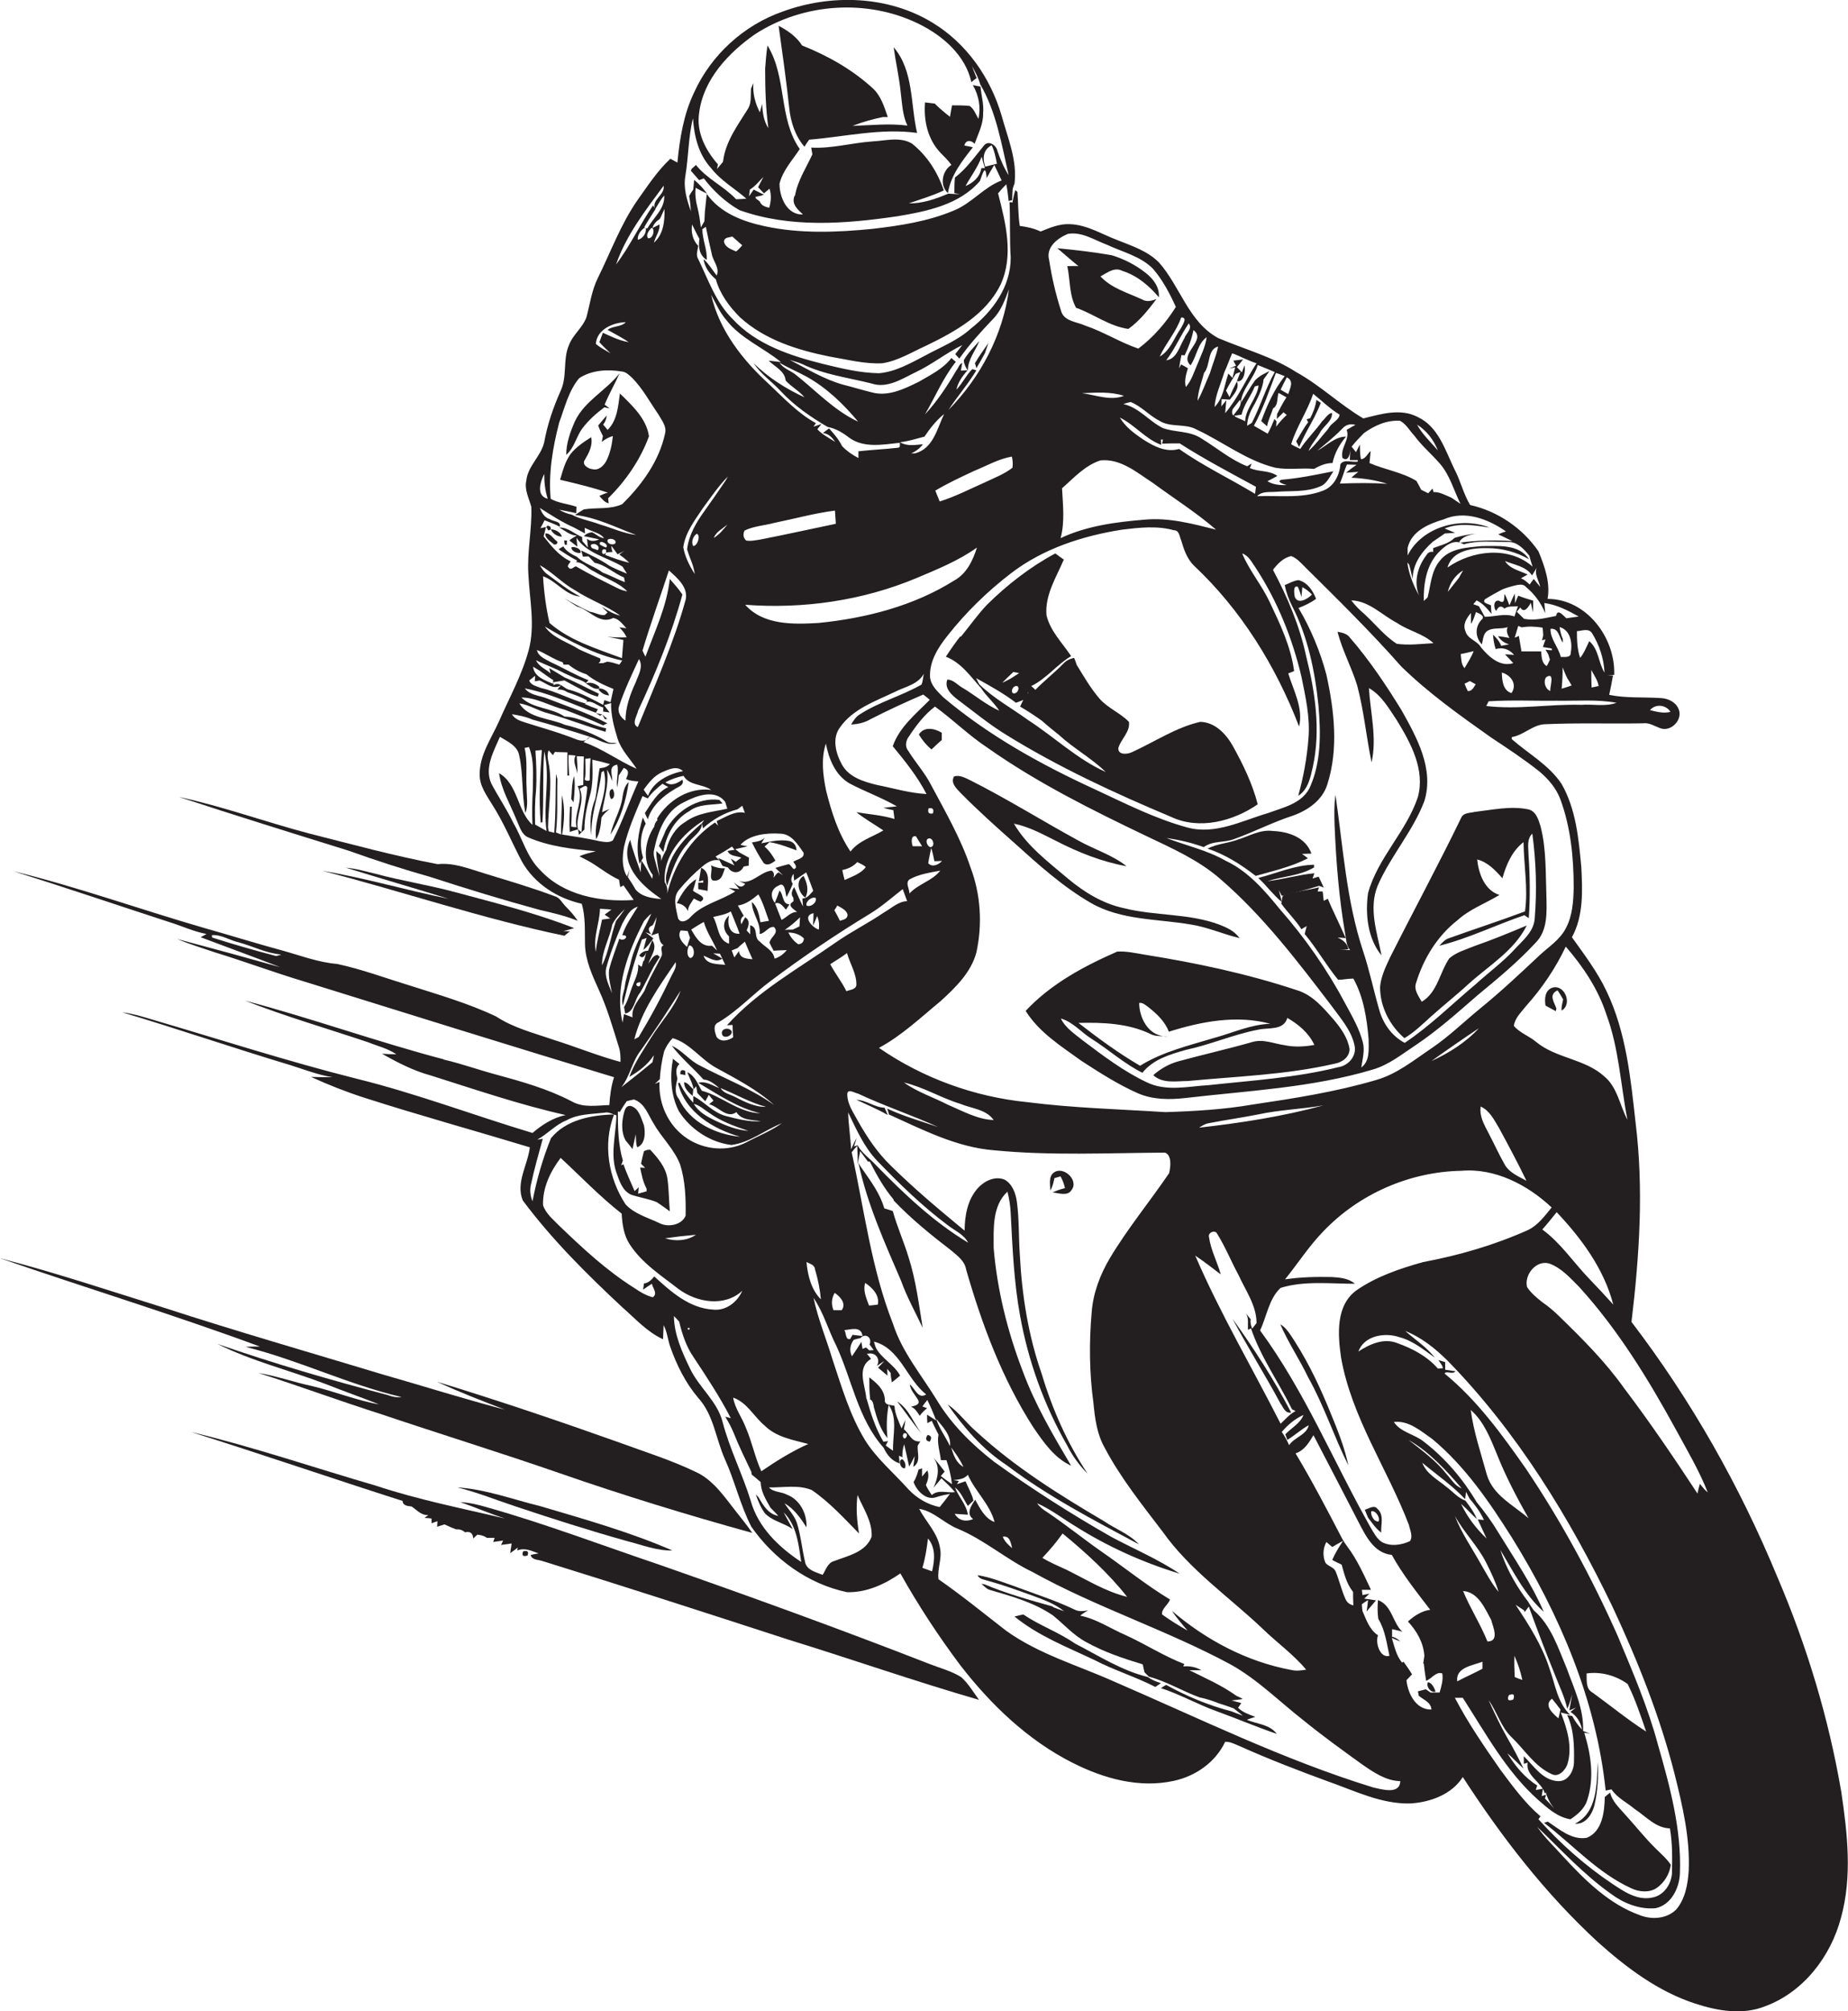 <?xml version="1.0" encoding="utf-8"?>
<!-- Generator: Adobe Illustrator 19.2.0, SVG Export Plug-In . SVG Version: 6.00 Build 0)  -->
<svg version="1.1" id="Layer_1" xmlns="http://www.w3.org/2000/svg" xmlns:xlink="http://www.w3.org/1999/xlink" x="0px" y="0px"
	 viewBox="0 0 629.9 685.4" enable-background="new 0 0 629.9 685.4" xml:space="preserve">
<g>
	<path fill="#231F20" d="M627.6,610.6c-4.3-25.1-11.7-49.6-21.7-73c-12.8-31-29.4-60.4-49.8-87.1c2.7-22.5,4.2-45.3,1.4-67.9
		c-1.7-15.2-3.2-30.8-9.9-44.8c-3.1-6.6-7.6-12.5-11.8-18.4c4-7.3,3.6-15.9,3.2-23.9c-0.9-9.6-1.8-19.7-6.7-28.3
		c-4.3-6.5-11.3-10.3-17-15.3c0-0.2,0-0.5,0-0.7c4.2-0.7,7.3-4.4,11.6-4.4c11-0.5,22.1-0.1,33.1-0.3c2.2-0.3,4,1,6,1.7
		c3.7,1.3,7.8-3.1,6.1-6.7c-1-2.3-3.6-3.5-6-3.6c-5.9-0.4-11.8,0.1-17.6-1.1c0.5-2.2,0.9-4.4,1.3-6.6l-1.9-0.1
		c0.6,0,1.7-0.1,2.3-0.1c0.5-12.6-9.4-25.9-22.7-25.9c1-5.5-1-11.1-3.1-16.2c-5.4-7.9-13.9-13.7-23.3-15.8
		c-2.3-3.8-3.3-8.4-5.4-12.3c-3.1-6.4-5.4-14.3-12.3-17.6c-5.9-3.2-12.7-1.1-18.7,0.4c-8-4.7-14.7-11.3-22.9-15.8
		c-8.2-5.3-17.7-7.8-26.6-11.6c-10.1-5.5-12.9-17.6-20.2-25.8c-3.9-3.9-9.2-5.6-14.2-7.6c-5.3-2-10.3-5.2-16.1-5.4
		c-3.5-0.2-6.8,1.2-10,2.5c-2.3-1.1-4.7-1.6-7.1-1.9c-0.6-3.8-0.5-7.8-0.8-11.6c-0.2-0.1-0.5-0.5-0.7-0.6c-0.5,1.3-0.7,2.8-1,4.2
		l-1-0.1c0.3,6.3,0,12.5,0.4,18.8c0.1,9.9-6.1,18.4-13.6,24.3c-4.5,4.1-10.3,6.3-15.6,9.2c-5,2.6-10,5.5-15.7,6
		c-6.4-0.1-12.6-1.6-18.8-3.1c-11.2-2.8-23-6.6-31.1-15.4c-5.7-5.6-8.3-13.4-11.7-20.4c-0.9-1.4-0.2-3,0-4.5c-1.9-2-2.5-4.6-2.1-7.3
		c0.8,1.6,1.6,3.3,2.5,4.9c-0.4,2.8-0.1,5.5,2.5,7.2c0.2-3.6-1.5-6.9-1.5-10.5c0.3-0.2,0.9-0.6,1.2-0.8c0.6,3.1,1.3,6.2,2,9.2
		c0.4,2.5,2.8,4.7,1.7,7.4c-1.5-1.9-2.7-4-4.5-5.6c0.4,2.8,2.1,5.1,4.2,6.9c1.4,5,4.6,9.3,8.2,12.9c8.4,7.7,19.6,11.2,30.5,13.4
		c6,1,12,2.6,18,2.3c5.4-0.8,10.1-3.8,15-6c9.9-4.8,20.4-10.6,25.4-20.9c4.5-9.9,1.7-20.9-0.9-31c0.9-1.1,1.8-2.1,2.8-3.1
		c0.4,1.9,0.6,3.8,0.8,5.7l1.2-0.3c0-0.7,0.1-2.1,0.1-2.8c0-1,0.3-1.9,0.7-2.8c1-7.9-2.3-15.6-4.4-23.2c-3.8-13-12-24.7-23.6-31.7
		c-15.1-9.2-34.5-9.8-50.9-3.8c-13.3,4.6-24.5,14.8-30.3,27.6c-3.6,7.5-4.9,15.7-5.7,23.9c-0.6-0.3-1.8-1-2.4-1.3
		c-4.4,4.1-7.7,9.2-11.2,14.1c-5.7,8.2-9.1,17.6-13.5,26.5c-2.1,4.2-2.7,8.9-3.9,13.4c-1.3,3.6-4.7,6-6,9.6
		c-2.1,4.9-0.5,10.6-2.8,15.5c-2.5,5.6-4.5,11.4-5.6,17.5c-1.1,4.8-5.6,8.1-6.1,13.1c-0.7,3.1,0.9,6,1.7,8.9c0.3,7.7-1.5,15.3-1,23
		c0.4,8.6,2.4,17.4,0.1,25.9c-2.3,8.5-6.6,16.2-10.1,24.2c-2.6,5.8-6.6,11.4-6.6,18c-0.1,4,2.4,7.3,4.4,10.6
		c3.9,6.1,6.6,12.8,10,19.2c4.3,7.6,12,12.5,20.4,14.4c1.3,4.5,1,9.1,1.1,13.7c0.1,5.6,2.5,10.7,4.7,15.6c2.9,6.3,4.8,13,6.9,19.7
		c0.5,1.6,0.5,3.2,0.5,4.9c-7.8-2.1-15.3-5.2-23-7.6c-6.6-2.3-13.5-4-19.4-7.9c-9.5-4.5-19.6-7.4-29.6-10.6
		c-8.2-2.5-16.2-5.5-24.6-7.3c-6.3-0.5-12.3-2.8-18.4-4.5c-8.9-2.4-17.8-5.2-26.7-7.7c-21.8-6.3-43.2-14-65.2-19.4
		c17.8,5.6,35.5,11.6,53.3,17.4c4.2,1.3,8.2,3.2,12.5,4c-0.5,0.3-1.5,0.8-2,1.1c9,3.4,18.1,6.7,27.1,10.2
		c-11.7-3.3-23.4-6.5-35.1-9.6c4.2,1.8,8.6,3.1,13,4.6c10.1,3.1,20,6.8,30,9.8c35.3,11,70.6,22,105.9,32.7c-1,3.1-1.4,6.3-1.6,9.5
		c-4.2,0.1-8.8,1-12.7-1.2c-8.2-4.3-17.1-6.8-25.9-9.2c-6-1.6-11.8-3.7-17.8-5.1l-0.1-0.1c-22.8-6-45-14-67.7-20
		c13.8,5.4,28,9.5,42,14.2c3.2,1.3,6.7,2.1,9.6,4.1c-1.2,0-3.7-0.1-4.9-0.2c5.3,3,10.7,5.8,16.6,7.4c15.2,4.8,30.4,10,46,13.5
		c-4.3,0.9-8,3.3-11.3,6.1c-20-6-39.7-13.5-60-18.5c-23.5-5.9-46.6-13.4-69.8-20.2c-3.3-1-6.6-2-10-2.4c19.1,5.7,38,12.2,57,17.9
		c4.8,1.5,9.6,3.4,14.6,4.2c-2.4,0-4.9,0-7.3-0.1c5.9,2.7,12,5.1,18.2,7.1c18.7,6,37.6,11.2,56.4,16.9c-0.7,6-4.9,12.1-2.4,18.1
		c9.9,13.3,21.7,25,33.8,36.3c4.5,3.9,8.5,8.5,14,11c0.1-1.6,0.1-3.2,0.2-4.8c1.2,2.3,1.4,4.8,2.2,7.2c2.2,6.3,5.2,12.4,9.6,17.6
		c5.3,5.8,6,14,9.1,20.9c3.4,7.5,5.2,15.6,9,23c7.7,11,19.3,19.5,32.6,22.3c6.6,0.2,12.9-2.7,18.2-6.4c6.1,10.9,13,21.4,20.5,31.4
		c10.4,13.4,23,25.5,38.3,33.2c10.5,5.3,22.6,8.7,34.4,6.1c7.4-1.6,14.2-6.3,17.5-13.3c1.7-0.1,3.3,0.8,4.8,1.4
		c9.8,4.4,19.9,8.3,30,12c9.2,3.2,18.4,7.9,28.4,7.6c6.7-0.4,14.1-3.1,17.8-9c13.2,20.4,28.1,39.7,46,56.2
		c9.8,8.8,20.6,16.9,33.2,21c7.6,2.5,16.2,4,23.9,0.9c13-4.8,22.3-16.9,25.8-30.1C631.4,639.5,629.7,624.8,627.6,610.6z
		 M569.4,242.6c-2.3,0.6-4.7,0-7-0.6C564.3,239.8,567.8,240.1,569.4,242.6z M94.1,325.8c-7.3-1.9-14.6-4-21.8-6.3
		c0-0.2-0.1-0.6-0.1-0.8c3.1-0.3,6,1.7,9,2.4c4.9,1.3,9.6,3.8,14.7,4.2C95.3,325.5,94.7,325.7,94.1,325.8z M547.5,345.6
		c4.3,11.5,4.9,24,7.2,36c-2.6-4.9-3.4-11.1-7.9-14.8c-6.6-6-16.5-6.1-23.3-11.8c-2.4-2-5.5-3-7.5-5.4c0.4-2.8,2.6-4.7,4.2-6.8
		c5.4-6,10-12.8,13.5-20.2C539.6,329.4,544.7,337,547.5,345.6z M457.1,462.6c3.6,20.5,15.8,37.9,23.1,57c0.4,1.8,1.5,3.9,0.4,5.6
		c-3,1.4-6.7,1.9-9.6,0.3c-1.8-1.2-2.7-3.1-3.8-4.9c-12.6-22.3-22.4-46.4-37.7-67.2c2.3-4.8,3-10.8,7-14.5
		c8.1-2.5,16.9-1.4,25.3-1.4c-2.1-1.9-5.1-2.1-7.8-2.3c-5.4-0.1-10.7,0-16,0.8c4.4-5.4,8.2-11.4,13.1-16.4
		c12.1-12.7,29.4-20.3,47-20.6c11.5-1,22.6,4.8,30.8,12.5c-2.4,2.9-4.7,6.1-8.1,7.7c-11.4,5.1-23.4,8.6-35.7,10.9
		c-7.9,2.2-15.9,4.9-22.7,9.6C455.2,444.9,456,454.9,457.1,462.6z M480.1,490.7c7.1,4.1,12.8,10.3,18.1,16.5
		c-2.3-0.8-3.5-3.1-5.1-4.8C489.5,497.8,484.7,494.3,480.1,490.7z M404.8,555.7c-3-1.7-5.9-3.5-8.7-5.5c-0.3-1.9,2.1-3.3,2.7-5.1
		c-8.1-4.9-15.5-10.9-23.3-16.3c-6.3-4.4-12.2-9.2-18.6-13.5c-1.3-0.8-2.5-1.7-3.4-3c4.6,2,8.7,5.2,13,7.8
		c11.1,7,23.1,12.4,35.6,16.2c-7.4-5-15.6-8.4-23.4-12.6c-13.7-7.8-27-16.3-39.8-25.5c-7.6-5.9-14.6-12.8-19.6-21.1
		c-5.2-8.5-11.8-16.3-14.9-25.9c-7.4-18.8-9.8-38.9-14.1-58.5c0.6-0.8,1.2-1.5,1.9-2.2c0.1,2.1,0.2,4.2,0.1,6.3
		c0.3-1.5,0.6-3,0.9-4.5c0.9,1.2,1.7,2.3,2.6,3.5l0.7,0.1c2.3,4.5,4.8,9,8.1,12.9l0,0.3c6,6.3,12.8,11.8,19.7,17.1
		c2.1,1.8,4.5,3.5,5,6.4c5.4,18.8,12.3,37.3,22.9,53.8c3.5,5.1,7.2,10.5,12.9,13.1c-6.2-10.5-12.4-21-16.6-32.5
		c-5.1-13.3-8.6-27.4-9.8-41.6c0-6.5-0.6-14.4,4.7-19.3c0.6,2.4,1,4.9,1.1,7.3c0.6,11.7,1.1,23.5,3.2,35c2.8,15.5,8.2,30.5,16,44.1
		c1.8,3.6,4.2,6.9,7,9.7c-6.9-10.4-12-21.9-15.6-33.9c-4.6-13.1-6.8-27-7.5-40.9c-0.4-6-0.2-12-1-17.9c-0.4-2.8-1.5-6-4.2-7.5
		c-3.2-1.3-6.8,0.4-9,2.8c-3.6,3.9-4.6,9.5-4.6,14.6c-8.6-7.1-17.1-14.2-25-22c-4.7-4.5-8.3-9.9-11.5-15.6c-1.5-2.8-3.4-5.4-3.5-8.7
		c-0.1-2.4,2.5-0.6,3.7-0.4c8.9,4.2,18.3,7.3,27.3,11.4c-5.8-2-11.8-3.7-17.4-6.3c0.2,0.5,0.5,1.5,0.6,2
		c11.5,5.2,23.1,11.2,35.8,12.2c19.4,1.9,38.9,0.9,58.3,0.8c2.4,0.9,1.9,4.9,1.4,7c-6.6,9.7-14.1,18.8-20.1,28.8
		c-3.4,5.7-5.8,12-6.3,18.6c-0.9,10.3-0.8,20.7,0.6,30.9c0.5,5.3,1.2,10.7,3.9,15.4c5.4,10.2,12.7,19.3,19.7,28.5
		c9.2,13,22.5,22.1,33.9,32.9c4.9,4.8,10.6,8.8,15,14.1c-1.7,0.3-3.4,0.5-5.1,0.1c-15.1-2.8-29-10.2-40.6-20.1
		C400.8,551.1,403.5,554.2,404.8,555.7z M384.2,544.2c-7.4-1.8-13.9-5.9-20.6-9.2c-2.8-1.3-5.7-2.5-8.3-4.1c2.5-2.6,4.8-5.4,6.9-8.3
		C370.1,529.1,377.8,536.1,384.2,544.2z M345,527.6c-1.3-1.1-2.6-2.3-3.2-3.9C344.3,523.3,344.5,525.8,345,527.6z M331.7,517.7
		c-2.4,1-4.9,0.6-6.3-1.8c1.1,0.1,3.4,0.2,4.5,0.3c-0.5-3.5-3.2-6.1-4.4-9.3c2.1,1.6,3,4.2,4.4,6.3c0.6-0.6,1.3-1.2,1.9-1.8
		c-0.5-2.3-1.8-4.4-2.7-6.6c-1,0.3-1.9,0.7-2.9,1l0.6-1.1c-0.5-0.1-1.4-0.2-1.8-0.3c1.8-0.2,3.6-0.3,4.9-1.8
		c2.5,5.7,7.5,10,9.1,16.1c-3.3-1.2-5-4.7-6.6-7.6C331,513.1,329.2,515.9,331.7,517.7z M324.2,493.3c1.6,2,3.1,4.3,4.2,6.6
		C325.9,498.6,325,495.8,324.2,493.3z M323.8,492.8c-1.5-3.2-3.7-6-4.7-9.3C321.2,486.1,324.3,489.1,323.8,492.8z M283,328.6
		c1.9-1.3,3.9-2.4,5.7-3.8c1,3.6,3.3,7,3.2,10.9c-0.2,1.6-2.3,1.6-3.4,2.1C286.9,334.5,284.6,331.7,283,328.6z M286.9,446.5
		c-0.7,0-2.1,0-2.8,0c-0.8-2-0.7-4,0.4-5.9C286.3,441.8,288.6,444.2,286.9,446.5z M234.4,388.1c-6.5-4.2-10-11.8-9.6-19.4
		c-0.4,0.2-1.2,0.5-1.6,0.7c0.4-0.4,1.3-1.2,1.7-1.6c0.2-3.3,0.7-6.5,1.5-9.6c0.7-1.6,1.6-3.1,2.9-4.4c5.9,1.7,9.5,7.2,14.8,10.1
		c6.9,3.8,13.9,7.4,19.8,12.7c-7.8-5.6-16.9-9-25.4-13.5c-3.5-1.7-5.9-5.1-9.5-6.7c3.2,4.2,7.3,7.6,10.8,11.5
		c2.1,0.1,3.8,1.6,5.4,2.9c-2.4-0.8-4.5-2.5-7.2-1.8c6.8,4,13.4,8.6,21.2,10.4c-7.4-0.2-13.1-5.8-20-7.7c-1.4-2.3-2.3-5.1-4.9-6.3
		c0.6,1.9,1.8,3.7,2.1,5.8l0.9-1c0.1,0.6,0.3,1.8,0.4,2.3c0.7,0.7,2,2.1,2.7,2.8c0.4-0.7,0.8-1.4,1.2-2.2c0.4,0.5,1.2,1.5,1.6,2
		c-0.5,0.4-1,0.8-1.5,1.2c3.2,0.8,6.1,5.1,9.3,2.7c1.8,2.9,5.4,2.6,8.4,3.1c-4.1,0.3-8.2-0.8-12.1-1.8c-4.3-1.2-7.2-4.8-11-6.8
		c0,0.6,0,1.7,0,2.3c-1.9-2-3.5-4.3-4.6-6.8l-0.6,0.1c2.4,9.9,12,15.7,21.2,18.3c-8.4-0.8-17.2-5-20.9-12.9c-1.7-2-1-4.6-0.5-6.9
		c-0.4-1.8-0.8-3.6,0.7-5c-0.6-0.5-1.7-1.3-2.2-1.8c-1.1,5.9-0.8,12.4,2,17.9c3.9,6.1,10.6,10.6,17.9,11.5
		c6.3-0.8,11.4-5.1,17.2-7.4c-3.8,2.7-8.2,4.4-12.3,6.6C247.8,392.6,240.1,391.8,234.4,388.1z M237.2,420.8c-3,2.1-7.1,2.3-10.5,1.2
		C230.2,421.5,233.7,421.1,237.2,420.8z M213.7,298.7c-1.8-3.1-1.6-6.7-1-10.1c1.4-6,3.9-11.6,6.3-17.3c0.6,0.3,1.2,0.5,1.8,0.8
		c1.3-2,3.2-3.5,5-5c0.7,0.4,1.3,0.8,2,1.1c-3.8,1.8-5.8,5.6-8,8.9c0.3,0.7,0.7,1.4,1,2.1c1.3-4.4,5-7.8,8.9-10.1
		c1.2-0.9,3.7-1.4,2.9-3.4c-1.8,1.3-3.8,2.3-5.8,0.9c1.9-1,4-1.8,6.2-2.2c1.9,3.4,6.5,2.7,9.4,4.8c-7.4-1-14.6,3.5-18.4,9.7l0.1,0.6
		c-0.6,0.6-1,1.3-1.1,2.2c-3.2,4.8-4.2,11.6-0.5,16.5c0,0.3-0.2,1-0.2,1.3c-1.2-2.1-2.3-4.3-3.7-6.3c-0.1,1-0.2,3.1-0.2,4.1
		c-1.3-3.7-2.7-7.3-3.6-11.1c-3.7,8,3.4,15.1,9.4,19.3l1.2,0.9c-3.2-0.3-6.6-0.7-8.8-3.3c-0.8-1.5-1.7-2.8-2.6-4.2
		c0.2-0.9,0.4-1.7,0.6-2.6C214.4,297,213.9,298.2,213.7,298.7z M191.5,271c0.1,4.5-0.4,9-0.2,13.4l-1.8-0.7c0.7-6,0.3-12.1,0.5-18.1
		c-0.2-0.6-0.3-1.3-0.5-1.9c-0.2,6.7,0,13.4-0.6,20.1l-1.9-0.5l-0.2-1.3c0.1-6.9,1.4-13.9,0.4-20.8c-0.3-1.8-0.9-3.7-0.2-5.5
		c0.4,0.4,1.1,1.3,1.5,1.7l0.2-0.5l0.5-0.7l0.7,0.1c0.9,0,2.7,0.1,3.5,0.1c0,2.6,0,5.3,0,7.9l0.6,0c-0.1-2.3-0.3-4.7-0.2-7
		c0.6,0,1.8,0.1,2.4,0.2c-1.1,2,0.3,4.1,0.6,6.2c0.1-2-0.1-4-0.2-6l2.4,0.1c-0.1,3.2-0.1,6.4-0.2,9.7c-0.5,0.1-1.4,0.3-1.9,0.4
		c2.3,4.6-1.4,9.2-0.4,14c-0.5,0-1.4-0.1-1.8-0.2c0.1-2.3,0.2-4.5,0.2-6.8l-0.6,0c-0.2,2.8-0.3,5.7-0.1,8.6c0.9-0.3,1.8-0.6,2.8-0.8
		c-1-4.6,2.6-9.4,0.6-13.9c0.8-0.3,2.1-1.7,2.6-0.4c-0.5,5.1-1.7,10.1-2,15.2c-0.3-0.2-0.9-0.7-1.2-1c0.1,0.5,0.3,1.4,0.3,1.9
		c0.5-0.4,1.4-1.3,1.9-1.8c0-3.9,0.8-7.6,1.8-11.3c1.2-4,1-8.3,0.9-12.5c2,0.4,4,0.9,6,1.5c-0.8,0.8-1.7,1.2-2.8,1.3l-0.7,0.1
		c-0.7,3.4-0.8,7-1.5,10.4c-1.6,4-2,8.3-1.3,12.5c-0.3-7.4,2.7-14.3,3.4-21.5c0.2-0.1,0.6-0.4,0.8-0.5c2.1,7.8-3.7,15.3-2.6,23.3
		c1.3-2.2,1.6-4.8,1.8-7.3c0.6-1.2,1.7-2.1,2.8-3c-0.7,0.3-2,0.8-2.6,1.1c0.8-4.8,2.4-9.5,1.7-14.5c0.8,1.2,1.3,2.6,1.8,3.9
		c0.1-2.1-1.5-5.2,1.7-5.6c0.6,2.5-0.5,5.2,0,7.8c0.2-1.3,0.4-2.7,0.5-4.1c0.6-0.9,1.2-1.8,1.7-2.6c2.2,0.8,1.4,2.3,0.8,3.8
		c1.3,0.6,2.8,0.7,4.2,0.8c-3,6.6-5.4,13.6-8.7,20.1c-1.3,0.9-3,0.5-4.4,0.3c-4.3-1-8.6-1.6-12.9-2.3
		C192.3,280.1,192.7,275.3,191.5,271z M199.5,258.6l1.8-0.2c-0.2,2.5-0.3,5-0.3,7.5c-0.5,0.3-1.1,0.3-1.7-0.2
		C199.8,263.4,199.5,261,199.5,258.6z M219.4,269.1c1.7-2.3,3.5-4.7,6.2-5.9c2.3-1,5.1-2.4,7.2-0.4c-4.8,0.9-10.2,3.6-11.9,8.4
		C220.4,270.6,219.9,269.9,219.4,269.1z M236.3,186.1c-0.8-1.3-0.1-3.4,1.2-4.2C238.9,182.4,237.8,186,236.3,186.1z M225.4,293.4
		c0-0.5-0.1-1.5-0.2-2c-0.4-0.3-1.1-1-1.5-1.4c0,2.9,0.7,5.8,1.1,8.7c-0.3-1.2-0.7-2.3-1-3.5c-0.4-1.9-1.4-3.8-0.8-5.8
		c1.3-6.2,3.9-13.1,10.1-16c4.2-2.2,10.6-4.7,14.1-0.1c0.2,0.6,0.5,1.7,0.7,2.3c-4.9,1.1-10.1,1.4-14.3,4.5c-3.4,2-5.6,5.7-6.5,9.5
		C226.4,290.9,225.7,292.1,225.4,293.4z M243.3,183.3c0.8-2.1,3.1-3.2,4.7-4.6C246.6,180.4,245.2,182.2,243.3,183.3z M240,279.5
		c-0.2,0.3-0.5,0.8-0.7,1l0.3,1.8c3.4-3.1,7.3-5.3,11.8-6.5c0.4-0.3,1.2-0.9,1.6-1.2c0.3,0.8,0.6,1.6,0.9,2.4
		c-3.4-0.8-6.6,1.5-9.6,2.8c0.1,0.4,0.3,1.2,0.5,1.6l-1.1-1.1c-8.4,5.6-14,14.6-16.3,24.3c0.2-1.4,0-2.7-0.8-3.9
		C225.8,291.7,232.8,283.9,240,279.5z M306.8,150.7c2.8-0.3,5.6-1.2,8.3-1.9c1.9-2.8,4-5.5,6.7-7.7c-2.4,5-3.7,11.8-9.9,13.4
		c-0.3,0-1,0-1.3,0c1.6-0.7,2.9-1.7,4-3.1C312,151.6,309.2,152.2,306.8,150.7z M312.4,197c7.1-3,14.3-5.9,20.6-10.4
		c-1.4,4.4-3.5,8.9-7.7,11.2c-13.8,8.7-30.2,12.9-46.3,14.5c-8.6,0.5-18.8,0.8-25-6.2C273.8,207.6,294,204.7,312.4,197z
		 M316.8,285.7c1.4,0.1,2,2.9,0.3,3C315.9,288.4,315.1,285.8,316.8,285.7z M316.5,275.5c1.4-0.3,1.9,0.2,1.5,1.7
		C316.6,277.5,316.1,276.9,316.5,275.5z M318.5,293.5c0.7,0,2-0.1,2.6-0.1c-1.2,1.3-3.3,2.3-4.7,0.8c0.2-1.7,0.7-3.5,1-5.2
		C317.9,290.5,318.2,292,318.5,293.5z M320.5,296.7c-2.7,3.5-7.5,4.5-10.5,7.8c0-1.6-1.5-3.6,0-4.8
		C313.2,297.9,316.9,297.4,320.5,296.7z M312.2,285c0.7,1.1,1.4,2.3,2.1,3.4c-0.8,0-2.4,0-3.2,0C310.7,287.3,310.3,284.6,312.2,285z
		 M298.9,267.5c-4.5-1.1-9.5-2.6-11.9-6.9c-2.1-3.8-3.5-8.9-0.7-12.7c4.4-6.3,12-8.9,18.7-12.1c3.5-1.8,7.9-2.5,9.9-6.2
		c-0.3,1.2-0.3,2.5-0.8,3.7c-6.8,3.9-14.5,5.9-21.1,10.2c-1.3,0.8-2.1,2.1-2.9,3.4c2.3-0.1,4.6-0.6,6.6-1.8c5.9-3,11.9-5.8,18-8.4
		c0.5,0.4,1.7,1.3,2.2,1.8c-4.7,4.8-10.3,9.2-12.6,15.8c4.2,5.1,8.4,10.3,11.5,16.3C310,270.3,304.5,268.6,298.9,267.5z
		 M304.5,276.1c0.1,1,0.3,2,0.4,3c-4.3-1.3-8.7-1.6-13-2.3c2.9,2.3,6.1,4.1,9.2,6.2c-3.8,2.3-8.4,3.5-11.2,7.2
		c-4.2-6.2-6.5-13.5-8.3-20.7c-1.1-5.3-1.8-10.9-0.1-16.1c1,5.2,3.2,10.8,8.1,13.6c5.3,2.8,10.9,4.8,16.1,7.8
		c-1.2,0.1-3.4,0.4-4.6,0.5C302.2,275.6,303.3,275.9,304.5,276.1z M287.9,299.9c-0.3-1.1-0.6-2.3-0.8-3.4c2-0.4,3.7-1.2,5.1-2.7
		c1,0.5,2.1,0.9,2.9,1.7C293.4,297.8,290.4,298.7,287.9,299.9z M288.9,311.7c0,1.6-1.5,1.7-2.6,2.1c-0.6-1.2-1.2-2.4-1.9-3.6
		c0.3-0.4,0.8-1.2,1-1.6C286.8,309.4,288.5,310.1,288.9,311.7z M248.5,319.1c0,0.6,0,1.9,0,2.5c-3.9-1.2-3.6-6.1-5.4-9.1
		c2-0.5,4.2-0.8,6-1.9c1,2.6,2.1,5,3,7.6c-3.5,0.3-4.3-3.3-3.6-6.2C246.1,314.1,246.4,317.2,248.5,319.1z M235.6,316.8
		c1.4-0.9,2.8-1.8,4.3-2.6c1,3.5,3.1,6.4,4.5,9.7c-0.4-0.4-1.3-1.2-1.7-1.6C239,322.8,237.2,319.5,235.6,316.8z M235.3,326.5
		c-1.4-0.7-1.1-3.1-0.4-4.3C236.7,322.1,237.2,326.2,235.3,326.5z M246.2,326.7c-0.8-0.5-2.3-1.4-3.1-1.8c0.8,0,1.5,0.1,2.3,0.1
		c0.6,1.3,1.2,2.5,1.8,3.8c-2.8-0.3-6.3,0-7.4-3.1C241.8,326.4,244,328.2,246.2,326.7z M251.4,323.1c0.8-0.8,1.7-1.5,2.5-2.2
		c0.8,2,1.7,4,2.6,6c-1.9-0.2-4.4-0.2-4.6-2.8c-0.5,0.7-1.1,1.5-1.6,2.2c-0.3-0.8-0.6-1.6-0.9-2.4
		C249.8,323.8,250.8,323.3,251.4,323.1z M255.7,315.3c0,0.8,0,2.3,0,3.1c-0.3-0.3-0.9-1-1.2-1.3c0.6-1.4,1.4-3.3-0.5-4.5
		c-0.5,0.8-0.9,1.6-1.3,2.4c-0.4-1.2-0.2-2.2,0.8-2.9c-0.7-1.2-1.4-2.4-2-3.5c2.8-0.4,4.9-2.1,7-3.8c1.6,2.8,2.5,6,3.6,9l-2.9,0.5
		c-0.5-2.5-0.9-5.1-2.9-6.9c-0.1,3.9,3.1,6.9,2.6,10.9c2-0.2,2.9-2.6,4.9-2.4c2,2.1-1.3,3.4-1.5,5.4c0.4,0.9,0.9,1.8,1.4,2.7
		c1.5-0.1,3-0.2,4.5-0.2c-1.1,1.3-2.5,2.4-4.2,2.9c-0.4-2.8-3.2-3.9-5-5.8C256.7,319.5,258.7,316.2,255.7,315.3z M267.5,316.9
		c1.9-1.3,3.6-2.7,5.2-4.3c-0.1,1-0.1,2.1-0.2,3.1c-0.6,0.3-1.8,0.9-2.3,1.1C269.5,316.8,268.2,316.8,267.5,316.9z M274,319.8
		c0,1.2-0.7,1.9-1.9,2c-1.5-1-2.6-2.4-3.4-4C270.7,317.8,272.6,318.4,274,319.8z M273.7,308.9c-1.1-2.1-2-4.4-3-6.6
		c-0.7,1.1-1.3,2.5-0.3,3.6c0,0.3,0.1,0.9,0.1,1.2l-0.5,0.4c-1.7,1.2,0.8,2.5,1.7,3.3c-2.1-0.1-3.5,1.8-5.3,2.7
		c-0.8-1.9-1.5-3.8-2.2-5.6c1.7-0.7,2.7,1.1,3.7,2.1l1.2-1.8c-2.6-0.1-1.9-3.3-3.4-4.7c-0.5,1.4-1,2.8-1.6,4.2
		c-1.7-2.3-1.3-4.8,1.3-5.9c2.3-1.6,2.3,3,2.7,3.9c0.8-1.5,1.5-2.9,2.1-4.5c-0.8-1.2-0.5-2.4,0.3-3.4c0,0.6,0.1,1.7,0.2,2.3
		c1.3-0.9,2.7-1.8,4.1-2.8c0.9,2.1,1.6,4.2,2.4,6.3c-1.1,1.1-2,2.6-3.7,2.6C273.5,306.9,273.7,308.2,273.7,308.9z M278,306
		c0.6,1.5-1.6,3.3-3.1,2.6C274.5,307.2,276.7,305.5,278,306z M277.3,311.2c0,1.1-0.1,3.2-0.2,4.3c0.4-0.8,1.1-2.4,1.4-3.3
		c0.7,1.4,0.8,3,0.6,4.6C276.9,316.2,273.2,312.1,277.3,311.2z M259,183.9c-1.5,0.2-3.1,0.6-4.7,0.3c-1-1-1.1-2.2-0.5-3.4
		c3.1-1.5,6.7-1.7,10.1-2.6c6.9-1.4,13.7-3.3,20.7-4.2c0.1,1.5,0.2,3,0.3,4.5C276.3,180.3,267.7,182.2,259,183.9z M230.3,327.9
		c0.4,1.7-0.7,3.2-1.4,4.6c-3.4,7.2-7.1,14.1-11.2,20.9c-0.4,0.2-1.1,0.6-1.5,0.8C218.7,344.4,224.7,336.1,230.3,327.9z
		 M231.5,303.2c2.4-2.9,5.1-5.6,8-8c1.6-1.3,3.5-2.5,5.7-2l-1.3-1.3c1.9-1.1,3.8-2.2,5.6-3.4l0.9,1.1l-1.3,0.2l-1.1,0.2
		c0.8,1.9,3.1,1.6,4.7,2.3c-0.5,0.3-1.4,1-1.9,1.4c-0.4-0.3-1.3-0.8-1.7-1.1l1.2,2.3c-1.8-0.8-3.6-1.7-5.5-2.5
		c0.5,0.9,1,1.8,1.5,2.7c0.4,0.1,1.3,0.4,1.8,0.5c1.5,2.3,4.2,2.2,5.4-0.3c0.4-0.1,1.3-0.2,1.7-0.3c0-0.9,0-1.8,0.1-2.7
		c-1.1-0.6-2.2-1.2-3.3-1.8c-0.3-0.3-1-0.8-1.4-1.1c1.1-0.3,3.2-0.7,4.2-1c-0.6-0.1-1.8-0.3-2.4-0.5c3-3.4,8.8-4.1,13.4-3.8
		c4,0,6.1,3.7,8.1,6.5c0.4,2-2.3,2.2-3.5,3.1c0.5,0.8,1.6,1.8,0.3,2.5c-0.8-0.3-1-1.4-1.9-1.7c-1.1,0.3-3.4,0.9-4.5,1.3
		c0.9,0.8,1.7,1.7,2.6,2.5l-1.5-1l-0.6,0.4c-0.2,0.3-0.7,0.8-0.9,1.1l-0.3,0.3c0.4-1.1,0.2-1.9-0.6-2.4c-4,0.4-6.9,5.1-11.1,3.5
		c0.5,0.3,1.6,0.8,2.1,1c-1.4,2-2.8,0.3-3.9-0.5l1.9,2.3l-3.6-0.4c0.7,0.4,1.5,0.8,2.2,1.2c-5,3.2-11.2,4.3-15.3,8.8
		c-1.1,1.2-3.3,2.3-4.2,0.3C230.4,309.5,229.2,305.8,231.5,303.2z M232,317.1c0.6,0,1.8,0.1,2.4,0.2c0.2,0.6,0.6,1.7,0.8,2.3
		c-0.3,0.8-0.8,2.3-1,3.1C232.7,321.4,230.7,319.3,232,317.1z M261.1,377.2c-3.8,0.1-7.3-1.7-10.6-3.4c-1.7-0.9-3.9-1.2-4.9-3
		C250.8,372.9,255.7,375.8,261.1,377.2z M255.1,385.4c-4-0.3-7.7-1.8-11.3-3.5c-2.8-1.4-5.7-2.9-7.3-5.7c1.9,0.4,3.4,1.9,5,2.9
		C245.6,382.1,250.3,383.8,255.1,385.4z M260.6,485.8c4,4,9.7,4.9,14.9,6.3c-5.6,2.5-10.9,5.8-16,9.3c-2.2-4.8-3.2-10.1-5.3-14.9
		c-1.3-3.5-3.7-6.5-4.3-10.2C254.6,477.9,257,482.8,260.6,485.8z M274.9,430.1c1.1,0.6,2.8,0.9,2.9,2.5c1,3.3,1.7,6.8,2,10.2
		C276.5,439.5,275.3,434.6,274.9,430.1z M247.8,349.4c0.5,0,1.4-0.1,1.9-0.1c0,1.4,0.1,2.8,0.2,4.2c-1.7,1.2-4.3,1.8-5.7-0.2
		c-0.5-1.6-1.4-4,0.7-4.9c6.6-3.9,11.7-9.6,17.8-14.1c10.9-8.2,22.3-15.9,34-23c3.9-2.4,7.4-5.5,11-8.3c0.5,1.4,1,2.7,1.5,4.1
		c-3,0.1-5.3,2.4-7.8,3.8c-5.4,3.7-11.3,6.6-16.7,10.4C272,330.2,258.2,337.8,247.8,349.4z M294,455.3c-0.8-0.1-2.5-0.3-3.4-0.4
		c-0.2,0.3-0.6,1-0.8,1.4c-1.7,0.5-1.3-2.1-2-3C290.1,453.1,293.5,451.8,294,455.3z M290.1,391.7c-0.2-4.2-0.9-8.4-1-12.6
		c2.8,5.8,5.4,11.8,9.9,16.5c7.5,7.8,15.3,15.4,24,21.9c2.4,1.9,5.5,3.1,7,6c-11.8-7.1-21.8-16.6-31.4-26.4
		c-2.1-2.3-4.8-4.1-6.3-6.8l-1.2,0.4c0.2-0.7,0.7-2.2,0.9-2.9C291.3,389,290.7,390.3,290.1,391.7z M291,456.6
		c0.6-0.2,1.7-0.5,2.3-0.6c1.7-1.9,4.1-0.1,3.1,2.2c0.5,0.6,0.9,1.3,1.4,1.9l-1.5,0.1c-0.3-0.3-0.9-0.8-1.1-1l-1.2,0.5
		c-0.1-0.6-0.3-1.8-0.4-2.4c-1,1.6-2.1,3.3-3.2,4.9C289.4,460.3,289.8,458.2,291,456.6z M296.2,444.9c-0.9-2.5-2.1-5-1.3-7.7
		c2.4,1.6,5,4.2,4.3,7.4C298.4,444.7,296.9,444.9,296.2,444.9z M308.1,368.9c6.8,1.6,12.7,5.3,19.3,7.3c3.8,1.6,8.7,1.8,11.3,5.5
		c-5.6-0.2-10.6-3.1-15.6-5.2C318.1,373.9,312.7,372.2,308.1,368.9z M412.1,421.6c-0.5-1.5,2.1-2.7,2.8-1.1
		c2.8,4.5,4.8,9.5,7.3,14.1c2.4,5.3,6.1,10.3,6.1,16.3l-1.5,1.9c-0.4-1-0.7-2.1-0.5-3.2c-0.6-0.7-1.1-1.4-1.7-2.1
		c1.2,1.7,0.6,3.8,0.8,5.7l1-0.5c3.3,9.8,9.5,18.4,14,27.6c0.3,0.1,0.9,0.4,1.2,0.6c-2,1-3.5,2.8-5.1,4.3
		c-9.7-19.1-20.6-37.6-29.1-57.3c3,2,5.8,4.2,8.7,6.4C414.9,430,412.7,426,412.1,421.6z M408.7,384.3c1-0.6,2-1.3,3.2-1.5
		c5.6-1.1,11.3-1.9,16.9-3c7.3-1.6,14.9-1.8,22.3-3.1C437.2,380.5,422.9,382.7,408.7,384.3z M439.4,492.5c-0.7-1.6-1.5-3.1-2.5-4.5
		c2-2.4,4.5-4.5,7.4-5.8c-1.1,2.9-4.1,4.4-6.2,6.6c0.2,0.5,0.5,1.4,0.7,1.9c2.5-1.5,4.7-3.6,7.3-5
		C445.4,489,441.2,489.8,439.4,492.5z M487.9,361.6c5.3-3.8,10.8-7.6,16.2-11.2C499.6,355.3,493.8,358.9,487.9,361.6z M504.7,377.1
		c3.1,1.4,4.6,4.6,6.3,7.4c3.2,5.9,6.4,11.9,9.3,17.9c-2.7-1.5-6-2.8-7.5-5.7c-2-3.5-3.6-7.1-5.5-10.7
		C505.9,383.3,504.2,380.4,504.7,377.1z M530.6,413.1c8.5,9,16.1,19.3,19.3,31.5c-2.7-3-5.4-5.9-8.2-8.8c-5.4-5.6-9.7-12.2-16-16.8
		C527.4,417.1,529,415.1,530.6,413.1z M551,239.5c-3.8,1.4-8,0.4-12,0.7c-10.8-0.3-21.6,1.7-32.4,0.4c0.2-0.4,0.6-1.2,0.8-1.6
		c7.8-0.5,15.7-0.1,23.5-0.2C537.7,238.9,544.4,238.3,551,239.5z M502.3,221.9c-0.8,2.1-2,3.9-3.1,5.8c-1.2-1.3-1.1-3.2-1.3-4.8
		C499.4,222.6,500.8,222.3,502.3,221.9z M497.3,196.9c-1.3,1.6-2.5,3.2-3.8,4.8c0.7-3,2.5-5.7,5.2-7.3
		C498.2,195.2,497.8,196,497.3,196.9z M501,232.1c0.5,0.3,1.5,0.8,2,1.1c-0.7,1-1.2,2.4-2.7,2.3c-0.4-0.8-0.8-1.7-1.1-2.5
		C499.7,232.8,500.6,232.3,501,232.1z M499.5,215.1c-1-2.3,0.4-4.5,1.9-6.2c0,0.9,0,2.8,0,3.7c0.8-1.2,1.2-2.6,1.7-4
		c0.9,0.4,3.4,1.3,1.9,2.6c-2.3,2.4-2.2,6,0.1,8.4c0.4-1.5,0.4-3.3,1.6-4.4c2.1-1.6,4.9-0.6,7.2-1.5c-0.6,1.3-0.1,2.5,0.6,3.7
		c-1-0.2-2.9-0.5-3.9-0.6c0.9,1.4,2.1,2.3,3.8,2.8c-0.7,0.1-2.1,0.4-2.7,0.5c-0.6-1.5-1.6-2.7-2.8-3.8c0.1,1.6,0.4,3.3,0.9,4.9
		c2.4-0.7,4.6,0,6.3,2c-0.8-0.1-2.3-0.2-3.1-0.2c1,1,1.9,2,2.8,3c-4.5,1.4-8.4-2.2-11-5.4C503.5,218.3,500.2,217.8,499.5,215.1z
		 M515.2,236.2c-3-0.9-3.2-4.4-3.3-7C514.9,230,517.3,233.1,515.2,236.2z M526.8,217.9c-0.2,0.6-0.7,1.9-0.9,2.6
		c0.8,0.1,2.3,0.4,3,0.5l0.1,0.6c-0.5,0-1.6-0.1-2.2-0.2c0.2,0.4,0.7,1.1,0.9,1.5c0.2,0.5,0.4,1.4,0.6,1.9c-0.2,0.4-0.5,1.1-0.7,1.5
		l-0.4,0.7c-1.8-1.1-1.7-3.2-1.9-5c-2.2,0-4.5,0-6.7,0c-0.3-1.8-0.6-3.5-0.9-5.3c-0.3,0.2-1,0.5-1.4,0.6c0.4-1.3,0.8-2.7,1.2-4
		c0.3,0.1,0.9,0.4,1.2,0.5c2.3-0.4,4.7-0.3,7.1,0.1c0.1,0.7,0.2,2,0.2,2.7l-0.4,1.6L526.8,217.9z M531.6,213.7
		c3.8,1.1,4.4,5.5,3.8,8.8c0,1.8-2.3,1.3-3.4,1.4c-0.8-3.4-3.6-6.1-3.5-9.6c2.9-0.3,2.9,3,4.2,4.7l0-1.2
		C532.1,216.5,531.8,215.1,531.6,213.7z M532.6,227.4c0.5,1.2,1,2.5,1.6,3.7c0.5,0.8,1,1.6,1.5,2.5c-1.1,0.4-2.3,0.8-3.4,1.1
		C532.5,232.3,532.7,229.8,532.6,227.4z M528.4,235.5c-1.8-0.8-2.4-3.3-1.4-4.7C530.1,228.8,528.3,233.9,528.4,235.5z M542.4,228.3
		c0.9,1.8,2.2,3.5,2.5,5.5c-0.6,0.1-1.8,0.4-2.4,0.5C542.4,232.3,542.4,230.3,542.4,228.3z M542.6,215.7c2.5,4,4.1,8.7,4.3,13.5
		c-2.1-3.3-1.9-7.9-5.2-10.7c-1,2-1.7,4-3.1,5.7c-1-2.9-1.1-6-1.1-9.1C539.2,215,541.4,214,542.6,215.7z M538.1,210.1
		c-1.4,0.2-2.8,0.4-4.2,0.6c-1.1-0.9-3-3.5-3.5-0.8c-3.6,0.7-7.2,1.7-10.9,1c-0.8-0.8-1.7-1.6-2.5-2.4l1.2-1.5
		c1.3,2.3,2.9-0.3,3.6-1.6c0.2,0.8,0.5,2.5,0.7,3.3c0.1-1.3,0.1-2.7,0.1-4c-1.7-0.5-3.4-1-5.1-1.7c-0.4,0.9-0.8,1.8-1.1,2.6
		c0-0.8,0-2.5-0.1-3.3c-0.5,1-1.4,3-1.8,4c-0.5-1.3-1-2.6-1.6-3.9c-0.4,1.1,0.3,3.8-2,2.3c-1.8-0.3-2,2.4-0.9,3.5
		c0.7-1.5,1.6-2,2.8-0.8c1.3-1,3.1-0.6,4.6-0.8c-0.3,0.9-0.9,2.7-1.2,3.5c-3.3-1.2-6.7,0.1-10.1,0.1c-0.7-1.2-1.3-2.4-2-3.6
		c-0.5-0.2-1.4-0.5-1.9-0.7c0.1-0.2,0.4-0.5,0.6-0.7l0.5-0.6c2.1,1,3.6,2.8,5.1,4.6c-0.1-1-0.2-1.9-0.2-2.9c-0.7-0.5-3.2-0.7-2-2.1
		c1.9-1.2,3.8-2.2,5.8-3.3c1.2-0.5,2.5-0.9,3.7-1.2c1.4-0.3,3.3-1,4.4,0.3c2.9,2.4,5.2,5.5,6.6,9c-0.1-0.9-0.2-2.6-0.3-3.5
		C530.8,206.1,534.5,208.1,538.1,210.1z M525,200c-0.6-0.7-1.7-2-2.2-2.7c-0.5,0.6-1,1.3-1.4,1.9c-0.9-0.8-1.8-1.7-3-2.1
		c0.8-0.5,1.6-0.9,2.3-1.3c-2.6-1.3-6.1-1.9-7.7-4.6c3.1,1.3,7.2,1.8,9.2,4.9c0.6-0.9,1.1-1.8,1.6-2.7
		C522.9,195.6,524.5,197.8,525,200z M521.3,189.4c0.3,1.3,0.7,2.5,1.1,3.7c-8.1-7.1-20.6-5.6-29,0.3c1.5-5.8,8.5-6.7,13.5-6.6
		c5.1,0,9.9,1.3,14.3,3.8c-3.5-5.3-10.6-4.5-16.1-4.5c-5,0.5-11.1,0.7-14.4,5.1c-2.9,3.5-3,8.2-4.1,12.4c-0.3,0.3-1,0.9-1.3,1.2
		c-0.1-5.7,0.8-11.9,4.8-16.3c2.2-2.3,5.5-5.2,8.8-3c5-1.4,10.1-0.8,15.2-0.8C517.2,184.6,519.5,187.2,521.3,189.4z M463,160.8
		c-0.8,0.6-1.6,1.3-2.4,2c4.2,0.2,8.3,0.8,12.3,2.1c-5.4-0.4-10.8-0.3-16.2-0.1c0.9-2.1,1.5-4.4,2.4-6.5c0.8,0,2.5,0.1,3.3,0.1
		c-1.2,0.8-2.4,1.7-3.6,2.7C459.8,161,461.9,160.9,463,160.8z M476.2,212.3c3.9,2.7,8.9,3.6,12.4,6.9c-4.1,0.2-8.3,0.8-12.5,0.2
		c-4.2-2.7-7.3-6.7-10.9-10c-1.7-1.5-3.3-3-4.6-4.8C466.7,204.8,471,209.6,476.2,212.3z M513.3,181.1c-0.7,0.2-2,0.7-2.6,1
		c1.2,0.6,3.6,1.7,4.8,2.3c-6.1-0.4-12.2-0.3-18.3,0.6c1.2-2.2,3.5-2.7,5.7-3.1c-2.4,0.2-4.8,0.7-7.1,1.4c-2,2-4.8,2.5-7.3,3.5
		c0,0.3,0,0.9,0,1.3c-1-0.2-1.8,0.2-2.3,1.1c-3,3.9-4.4,9.1-2.5,13.8c-1.9-3.5-3.5-7.3-4-11.3l0.6,0.7c0.5,1.6,0.8,3.3,1.2,5
		c0-5.3,3.2-9.5,6.9-12.8l0.1-0.1l0.2-0.1c1.3-0.9,2.5-1.7,3.8-2.6c1.1-0.1,2.3-0.1,3.5-0.2c-1.2-0.5-2.4-1-3.6-1.5
		c4.9-2,10.2-1.1,15.3-0.3c-9.8-3.9-23.1-0.2-27.9,9.5c0-0.6,0-1.9,0-2.6c1.3-5.7,7.2-8.2,12.3-9.7
		C499.3,173.8,507.3,176.9,513.3,181.1z M490.1,153.5c-2.5-2.9-5.3-5.5-7.1-8.8C486.2,146.7,488.7,149.9,490.1,153.5z M477.2,143.4
		c2.1,1.1,3.3,3.4,4.9,5.1c2.5,3.4,5.8,6.2,8.6,9.4c3.5,4,4.8,9.1,7.1,13.8c-1-0.7-2.1-1.4-3.1-2.1c-2-0.8-3.9-2-6.1-1.9l-0.3-1.2
		c-0.4,0.4-1.1,1.2-1.5,1.6c-0.8-0.4-1.6-0.8-2.4-1.2c-0.5-1-1-2-1.6-3c-4.9-3-10.7-3.8-16-6.1c0.1-1,0.3-3,0.4-4.1
		c-1.1,0.9-1.7,2.7-3.3,2.8c-0.4-1.6-0.3-3.4-0.4-5l-1.3,2.6c-0.5-0.6-1-1.3-1.5-1.9c1.3-1.6,2.7-3.1,4.2-4.6
		C468.4,145.1,472.6,143.1,477.2,143.4z M462,144.8c-0.8,0.4-2.3,1.3-3,1.7c1.3,3.2-2.3,6.2-1.4,9.6c1.5,1,2.4,0,2.7-2.9
		c-0.1,0.9-0.2,2.7-0.2,3.6c0.7,0,2,0,2.7,0l0,0.5c-1.9,0.4-4.7-1-5.9,0.9c-0.3,3.7-2.2,7.6-5.9,9c-7.1,2.8-15,1.6-22.5,1.9
		c1.6-1.8,4.3-1.3,6.5-1.5c5-0.4,10.2,0.2,14.9-1.8c2.3-0.8,3.3-3.3,4.6-5.2c-5.9,1.2-11.7,2.4-17.7,2.9c-2,0.7,1,1.6,1.8,1.8
		c-2.3,0.1-4.6-0.1-6.6-1.3c1.2-0.6,2.3-1.2,3.4-1.8c-2.7-2-6.4-1.3-9.4-2.7c0.2-0.4,0.5-1.1,0.6-1.5c-0.4,0.2-1.1,0.7-1.5,0.9
		c-5.8-2.3-10.5-6.4-15.8-9.6c-3.9-2.5-8.7-1.9-12.9-3.4c-4.7-2.3-8.1-7-13.5-8.2c0.8-0.3,1.6-0.5,2.5-0.7c3.7,1.5,6.3,4.6,9.8,6.4
		c3.8,2.4,8.8,0.8,12.7,3c9,4.2,17,10.6,26.8,13c4.4,0.8,8.8,0,13.2,0.4c1.9-1.1,4-2,6.3-2c0.7-3.4,2.4-6.4,4.6-9
		c-3.8,0-6.6,3.1-9.8,4.8c2.9-2.4,5.9-4.8,8.5-7.5C458.7,144.7,460.4,144.3,462,144.8z M362,166.4c4-3.5,7.8-7.8,13.1-9.5
		c6.9-0.7,12.5,4.2,17.9,7.7c7.2,5.3,14.8,10.1,21.5,15.9c-8-2-16.1-4.2-24.4-3.4c-9.7,0.8-19.7,2.1-28.6,6.3
		C363,177.9,362.3,172.1,362,166.4z M368.8,134c4.8-0.2,9.7-0.6,14.3,0.9C378.5,136.7,373.5,134.6,368.8,134z M401.9,153
		c-4.4,1.3-8.6-0.9-12.2-3.2c-3-2-6.1-4.3-8-7.5c5.1,2.5,8.7,7.3,14.1,9.3l-0.1-1.8c0.2,0,0.5,0,0.7,0l-0.3,1.4c2-0.1,4-0.1,6-0.1
		c8.4,5.4,17.2,10,26,14.8c-0.1,0.6-0.2,1.8-0.3,2.4C419.2,163.1,410.1,158.8,401.9,153z M420.7,141.7c0.8-0.1,1.6-0.3,2.5-0.4
		c0.8-3.5,3.2-6.3,4.5-9.6c0.3-0.1,1-0.3,1.3-0.3c-0.6,4.4-4.4,7.7-4.6,12.2C423.2,142.8,421.5,142.5,420.7,141.7z M447.6,134.2
		c3,2.4,5.7,5.1,9,7.1c-0.1,1.8-2.7,2.8-3.6,4.4l-0.4,0.6c-2.2,2.5-4.1,5.2-6.6,7.4c1-2.4,2.8-4.2,4-6.4c1.2-2.2,4.3-3.9,4-6.6
		c-1.5,0.3-2.2,1.9-3.3,2.8c-2.3,3.3-5.3,6.1-7.5,9.5c-1-0.5-2.1-1-3.1-1.6C441.9,145.5,445.6,140.2,447.6,134.2z M439.1,134.3
		c-0.9-0.5-1.8-1-2.6-1.5c0.5-1.1,1.6-3.2,2.1-4.2C441.2,129.8,439.7,132.3,439.1,134.3z M437.9,128.2c-3.6,4.5-6,9.9-8,15.3
		c0.7,0.6,1.3,1.2,2,1.8c0.3-2.1,1.4-4,2-6.1c1.9-1.1,1.3-3.7,1.9-5.3c0.9,0.5,1.8,1,2.7,1.5c-1.2,1.8-2.2,3.8-3.2,5.7
		c0,0.4-0.1,1.3-0.1,1.7c0.8-0.8,1.5-1.5,2.3-2.3c0.3,0.3,0.7,0.6,1.1,0.9c-1.3,1.2-2.5,2.5-3.6,4c0-0.7,0.1-2,0.2-2.6l-0.1,0.8
		l-0.7-0.8c-0.7,1.7-1.4,3.4-2.3,5c-1.6-0.9-3.1-1.8-4.7-2.7c3.1-5.7,5.2-11.9,7.5-18C435.7,127.3,437.2,127.9,437.9,128.2z
		 M434.5,126.8c-3.1,5.5-4.9,11.7-7.8,17.3l-1.6,1c0-2.8,1.3-5.3,2.7-7.7c1.3-2.6,2.6-5.2,2.9-8.1c0.7-1,1.4-1.9,2-2.9
		c-0.6,0.4-1.9,1-2.6,1.4c-0.8,0.5-1.6,1.1-2.3,1.8c-1.8,2.5-3.2,5.2-4.9,7.7c-0.1,1.7-1.6,2.9-2.5,4.3c-0.5-0.5-0.6-1.2-0.2-2.2
		c0.8-1.1,1.7-2.1,2.5-3.2l0.2,1.1c0.4-4.8,4.5-8.3,5.8-12.9C430.8,125.2,432.6,126,434.5,126.8z M417.3,126.9
		c1-2.1,1.7-4.3,2.7-6.5c2.8,1,5.4,2.5,8.3,3.4c-3.7,5.6-6.3,11.9-10.7,17c0.1-1.1,0.3-3.3,0.4-4.4c-0.4,0.5-1.3,1.6-1.7,2.1
		c0-0.6,0.1-1.9,0.1-2.5c0.7,0,2.1,0.2,2.8,0.2c1.3-1.7,3.4-3.9,2.4-6.2c-0.9,1.8-1.8,3.5-2.5,5.3c-0.4-0.7-0.8-1.4-1.2-2.2
		c1-2,2.1-3.8,3.3-5.7c0.4-0.2,1.2-0.5,1.6-0.6c-0.3,0.8-0.9,2.3-1.2,3.1c2.5,0.5,3-3.7,2.6-5.4l-0.9,2.4c-0.6-0.6-1.1-1.2-1.7-1.8
		c0.5-0.6,1.6-1.9,2.1-2.6c-0.8,0.1-2.5,0.3-3.3,0.4c0.2,0.4,0.7,1.3,0.9,1.7c-0.6,0.3-1.8,0.8-2.4,1l2.1-0.4l-0.9,3.6
		c-0.5-0.5-0.9-1-1.4-1.5c-1.4,3.9-1.6,8.2-4.7,11.4C414.2,134.8,416.1,130.9,417.3,126.9z M415.2,118.1c-0.6,3.1-1.9,6-2.8,9.1
		c-1.4,3.1-2.5,6.4-4.2,9.4c0.1-3.3,1.4-6.3,2.2-9.5C412.7,124.4,411.4,119.1,415.2,118.1z M405.8,124.5c2.1-3,2.4-7.4,5.5-9.6
		c-0.4,3.2-1.9,6.1-3.1,9.1c-1.2,2.7-2,5.6-4,7.9c-0.6-2.2,0.1-4.3,0.7-6.4c-0.8-0.5-1.5-0.9-2.3-1.3l-0.7,1.3
		c0.2-1.5,0.5-3,0.8-4.5c0.3,0,0.8,0.1,1.1,0.1c1.3-2.7,2.4-5.6,3-8.6C411.5,116,401.6,120.6,405.8,124.5z M403.7,115.3
		c-1.7,2.7-2.5,7-6.2,7.5c3-3.9,4.9-8.5,7.7-12.6C406.6,112.1,404.2,113.6,403.7,115.3z M402.5,111.9c-2.3,3.2-3.6,7.6-7.2,9.6
		c2.1-4.6,5.7-8.5,7.3-13.3C405,108.1,403,110.8,402.5,111.9z M364,79.7c4.8-0.8,9,2.1,13.3,3.7c5.3,2.5,11.5,3.9,15.7,8.2
		c3.3,3.8,5.7,8.4,7.8,13c-3.4,5.4-7.7,10.4-12.8,14.2c-6.2-2.1-11.8-5.7-18-7.8c-3-1.4-7.5-1.4-8.4-5.3c-1.8-5.6-3.1-11.3-4-17.1
		C356.4,84.2,360.6,81.1,364,79.7z M382.5,180.5c5.8-0.7,11.9-1.4,17.6,0.2c1.9,0,1.9,2.1,2.5,3.4c0.9,3.1,2,6.3,4.3,8.6
		c16.1,15.1,28,34.3,35.9,54.9c1.5-6.2-1.9-12.3-3.7-18.1c0.5-0.2,1.5-0.6,2-0.8c-1.1-8.4-4.8-16.1-8.4-23.7
		c-2.7-5.7-6.9-10.6-9.3-16.4c2.3,0.8,3.3,3.1,4.6,4.9c7.4,11.3,12.5,24,15.6,37.1c1.4,6.9,3,13.9,2.4,21
		c-0.5,6.6-1.7,13.2-3.5,19.6c3.4-2.1,4.2-6.4,5-9.9c2.7-12.5,0.8-25.4-2.3-37.7c-2.2-10.3-6.4-20.2-11.3-29.4
		c1.6-2.1,3.5-4.1,6.2-4.7c1.9,0.7,3.2,2.2,4.6,3.6c11.2,11.1,22.5,22.2,32.9,34c9.3,9.1,20,16.7,30.6,24.2
		c5.6,3.7,11.2,7.4,16.5,11.6c3.1,2.6,5.8,5.8,7.2,9.6c3.5,9.6,4.5,19.8,4.5,30c-0.1,4.6-0.4,9.5-2.6,13.7c-2.1,4.2-6.2,6.6-9.4,9.7
		c-6.5,6.1-13,12.2-19.9,17.8c-5.5,4.5-10.6,9.5-16.5,13.5c-6.1,4.1-11.9,8.9-19.1,10.9c-13.6,4-27.7,6.2-41.8,8.3
		c-9.9,1.7-19.9,2.3-29.9,2.6c-15.7-1-31.4-1.4-47.1-3.4c-18-1.8-35.6-8.2-50.5-18.5c7.8-4.2,14.3-10.4,21.1-16
		c5-4.6,10.3-9.7,12.1-16.5c2.1-9.6,1.5-19.8-2-29c-3.3-9.9-8.6-19-13.5-28.2c-2.1-4.1-5.3-7.6-7.7-11.5c-1.2-1.4-0.9-3.5,0.2-4.9
		c2.5-3.8,5.3-7.5,8.9-10.2c6.2,4.5,11.6,9.9,18,14.1c16.9,11.9,35.4,21.1,54,30c8.8,4.2,17.9,8.2,25.3,14.7
		c14.5,12.5,26.2,27.9,37.8,43.1c3,4.2,6.8,8.3,7.9,13.6c0.8,3.6-2.1,6.9-5.6,7.4c-14.4,3.6-29.3,4.5-44,6.1
		c-7.1,0.4-14.6,2.3-21.3-1c-7.8-3.7-14.8-9-21.7-14.2c-2.7-2.2-5.9-4.2-7.5-7.5c4.2,1.2,7,4.8,10.6,7c5.8,3.7,11,8.4,17.2,11.5
		c3.6-4.6,9.5-6.3,14.8-7.8c8.4-1.8,16.3-5.3,24.7-6.9c3.5-0.8,8.6,0.4,9.9-4c3.8,2.2,7.3,5.1,9.2,9.2c-3.3,0.6-6.8,0.8-10.1,0.1
		c-3.6-0.5-7.3-2.2-11-1.1c-8.4,2.4-16.9,4.3-25.3,6.6c-3.2,0.9-6,2.5-8.5,4.7c3.2,3,7.9,2,11.8,2c16.7-1.6,33.6-2.1,50-5.9
		c2.5-0.4,5.1-2.2,5.1-5c-0.6-3.8-2.9-7-5.3-9.9c-3.6-4.1-7.3-8.6-12.8-10.2c-16.9-5.6-34.4-9.3-52-12.1c-3-0.5-6-1.2-9.1-1
		c-11.4,5-22.6,11-31.2,20.2c4.6,7.4,12.2,12.1,19.1,17.1c6.2,4,12.4,8,19.2,11c5.1,2.2,10.7,2.2,16.1,1.6
		c21.4-2.5,43.2-3.5,63.9-9.7c5.5-1.6,9.9-5.2,14.6-8.3c7.5-5,14.3-11.1,21.1-17c6.9-5.7,13.8-11.4,19.9-18
		c4.1-4.2,3.7-10.4,3.6-15.8c-0.3-8,0-16.1-2-23.8c-0.7-2.3-1.6-5.3-4.3-5.8c-6-1.2-12.2,0.2-18.2,0.9c-1.5,0.4-3.7,0.2-4.5,1.9
		c-7.8,16.1-16.3,31.8-24.3,47.7c-1.5,3.2-3.1,6.5-3.4,10.1c0,6.7,3.3,13.1,8.3,17.4c3.4-2,6.2-4.8,9.1-7.4
		c4.2-3.8,8.7-7.3,12.9-11.2c6.9-6.2,15.5-11.3,19.7-19.8c-5.9,2.5-11.8,4.9-17.8,7c-2.9,1.2-6.2,2.1-8.6,4.2
		c-3.3,4.8-4,11.6-9.4,14.8c-1.1-2-2.8-4.1-1.9-6.5c2.5-8.2,7.2-15.9,14.1-21.3c4.2-3.8,9.5-5.7,14.3-8.6c-5.1-1.6-7.1-7.3-7.6-12.1
		c3.6,0.9,6.2,3.7,8.6,6.4c1.3-4.6,3.3-9.3,7.2-12.3c0.1,7.9,1.6,15.8,0.5,23.6c-8.5,3.2-17.2,6-25.8,9.1c-1.5,0.4-2.4,1.6-3.4,2.6
		c10-2.5,19.3-7.1,29-10.4c0.4,0.3,1.2,0.8,1.5,1c0.5-7.2,0.4-14.4-0.1-21.6c0-2.4-0.7-5.3,1.3-7.2c1.3,9.6,1.6,19.4,0.8,29.1
		c-0.4,4.5-4.2,7.4-7,10.5c-4,4.3-8.8,7.8-13.2,11.8c-8,6.7-15.4,14.1-24.1,19.9c-4.4-2.3-7.4-6.6-8.7-11.3
		c-1.9-6.6-3.3-13.4-5.5-20c-5.7-17.2-6.8-35.4-9.4-53.2c-0.5,3.4-0.4,6.9-0.3,10.3c0.5,12.4,1.5,24.8,3.6,37c0.4,1.9,0.3,4,1.7,5.6
		c-1.2-0.1-2.4-0.1-3.5-0.1c0.7,0,2.2-0.1,2.9-0.2c-0.4-2.1-1.9-3.2-3.7-4c0.7,0,2.1,0.2,2.8,0.2c-1.6-3.6-3.3-7.1-4.9-10.6
		c-0.4-0.9-0.8-1.9-1.2-2.8c-0.4,0.2-1.1,0.5-1.4,0.7c-0.1-0.7-0.2-2-0.3-2.7l-0.1-0.5c-0.4,0-1.3,0-1.7,0l0.5-1.4
		c-3.9,1-8,1.4-11.8,2.6c-1.2,0.4-0.6,2-1.1,2.9c2.1,3,4.9,5.6,6.9,8.8c0.6-0.4,1.2-0.8,1.8-1.1c-0.2,0.9-0.5,1.8-0.7,2.7
		c4.1,4.9,7.3,10.6,11.4,15.6c1.7,0,3.4-0.4,5.2-0.4c3.5,6.3,4.6,13.6,5.2,20.7c0,3.3,0.5,7.4-2.5,9.6c0.4-2.9,1.3-5.8,0.5-8.7
		c-1.2-4.6-3.6-8.7-5.8-12.8c-6.2-11.7-13.8-22.6-22.5-32.5c-5.2-6.4-10.8-12.9-18.5-16.5c-6.3-3.6-13.4-5.1-20.1-7.7
		c4.3,0.6,8.6,1.6,12.7,3.1c3.1-2.3,7-1.4,10.5-2.8c6.7-2.4,13-5.7,19.8-7.9c5.1-1.8,10.1-5.2,11.8-10.6c3.9-12.1,2.4-25.3-0.3-37.5
		c-2.1-7.9-5.3-15.6-9.5-22.7c2.1-0.8,4.2-1.8,6-3.1c-1.1-2.8-2.9-5.6-6-6.4c-1.7,0.2-3.2,1.1-4.7,1.7c0.5,2.5,1.4,4.9,2.5,7.1
		c5.4,10.5,7.8,22.2,9,33.9c0.8,9.4,1,19.3-3,28.1c-2.7,5.4-9.1,6.7-14.2,8.6c-8.9,2.6-18,7.5-27.5,4.9c-11-3-21.2-8.2-31.5-13
		c-18.3-8.4-36.2-18.3-51.6-31.3c-2-2-4.4-4.1-4.6-7.1c-0.2-5.3,2.8-10,6-14c6.3-8,13.6-15.1,21.7-21.3
		C355.7,186.9,369.1,182.6,382.5,180.5z M388.3,341.8c1.2-0.2,2.1,0.7,3.1,1.4c2.9,2.3,5.7,4.9,7,8.4c11.1-3.5,23.2-5.8,34.6-2.7
		c-6.7,0.2-12.8,3.1-19.1,4.8c-8.6,2.6-17.6,4.7-25.3,9.5c-7.4-4.3-14.3-9.4-21-14.6c8.2-0.2,16.8,0.1,24.4,3.7
		c1.4,0.8,3,0.8,4.5,0.8C391.3,352.5,388.3,346.8,388.3,341.8z M441.3,203.3c-0.1-1-0.7-4,1.1-3.3c0.5,1.2,0.9,2.3,1.2,3.5
		c0.1-1.1,0.2-2.3,0.3-3.4c1.2,0.6,2.3,1.5,3.3,2.5C445.8,204.1,442.3,206.2,441.3,203.3z M344.9,155.6c0.3,1.3,0.4,2.6,0.2,3.8
		c-2.8,2.2-6.1,3.4-9.2,4.9c-5.2,2.3-10.2,4.9-15.6,6.6c-0.5-1.2-1-2.5-1.5-3.7c4.2-2.5,8.7-4.6,13.2-6.7
		C336.2,158.8,340.3,156.4,344.9,155.6z M273.5,124.1c7.4,3.6,15.7,4.6,23.6,6.6c5.4,1.8,10.5-1.7,15.1-3.9
		c5.5-2.6,10.3-6.5,15.8-9.2c-0.8,1-1.6,2.1-2.4,3.1c0.5,0.5,0.9,1,1.4,1.5c3.4-4.8,7.3-9.1,11.4-13.4c2.8-2.8,4.1-6.5,5.5-10.2
		c-2,15.5-9.7,30-20.6,41.1c3-4.6,6.7-8.8,9.5-13.5c-0.3-0.1-1-0.3-1.4-0.4c-2.1,2.1-3.4,4.9-5.4,7c0.5-2.5,2.1-4.7,3.8-6.6
		c-0.8,0-1.5,0.1-2.3,0.1c0.1-0.6,0.4-1.9,0.5-2.6c-1.1,0.4-1.3,1.7-2,2.5c-3.1,5.3-6.5,10.5-10.7,15c3.5-6,6.2-12.5,10.5-17.9
		c-0.5-0.4-1-0.8-1.5-1.3c-2.8,3.7-7.2,5.8-11.1,8.1c-4.9,2.4-10.5,5.2-16.1,3.6c-3.3-0.8-6.5-1.8-9.7-2.6
		c-6.5-1.8-12.3-5.4-18.3-8.5C270.4,123.1,272,123.4,273.5,124.1z M292.5,143.7c-8.2-3.8-14.4-10.6-21.4-16.1c-1.8-1.4-4.1-2-5.4-4
		c3,1.8,6.2,3.1,9.3,4.8C281.8,132.2,287.5,137.7,292.5,143.7z M247.6,109.1c4.9,6.3,12.5,9.3,18.6,14.3l-4.2-0.5
		c2.1,2.1,5.5,3.5,5.8,6.8c1.9,2.1,4.6,3.5,6.4,5.7c-6.3-2.9-12.3-6.7-17.3-11.6c2.5,3.8,6.3,6.3,9.3,9.6
		c4.6,4.9,10.1,8.7,15.9,12.1c2.8,0.5,5.2,2,7.4,3.7c5,3.6,11.5,2.3,17.2,1.7c0,0.6,0.3,1.7-0.7,1.7c-4.5,0.5-9,0.7-13.4,1.2
		c0,0.6,0,1.7,0,2.3c-2.1-1.1-4-2.4-5.6-4.1c-1.1-2.3-2.8-4.2-4.4-6c-0.7,0.5-1.4,1-2.1,1.6c1.9,0.1,3.2,1.6,4.2,3
		c-2.1-1.3-4.4-2.5-6.1-4.3l1.4-1.8l-2.7,0.9l0.8-1.2c-6.1-3.3-11-8.6-16-13.3c-9-8.2-16.9-18.3-19.7-30.4
		C244,103.3,245.3,106.5,247.6,109.1z M250.9,85.7c-1.5-0.7-3.6-1.3-4.1-3.2c-0.1-1.7,1.7-1.5,2.8-1.9c1.1,1,2.3,2,3.4,3
		C252.3,84.4,251.7,85.1,250.9,85.7z M238.3,38.5c1.4-11.4,10-20.5,19-26.8c16.4-10.7,38.4-12.2,56-3.5c8.1,4,15.8,10.7,17.8,19.8
		c0.6-0.5,1.2-1,1.8-1.4c-0.6-1.4-1.1-2.8-1.6-4.1c1.1,2,2.2,4,2.8,6.2c5.5,9.4,7.3,20.5,9.7,31c-1.6-2.5-2.8-5.3-3.8-8.2
		c-0.4-2.1-3.2-3.9-4.7-1.8c-3.1,3.8-5.9,7.8-9.8,10.8c-0.2,1.8-0.2,3.5-0.2,5.3c0.5,0.1,1.4,0.3,1.9,0.4c-1.3-0.1-2.7-0.1-4-0.2
		c-4.2,1.8-8.8,3.4-13.4,3.3c4-1.4,8.1-2.6,11.9-4.4c-2.1-6.2-5.7-11.9-10.9-16c-4.1-2.4-9.1-0.9-13.5-0.7c-7,0.5-13.8,2.5-20.8,2.1
		c0.1,0.8,0.3,1.5,0.4,2.3c-2.1,4.6-5,8.9-5.9,14l-0.2,0.2c-1.1,2.8,1.1,4.6,2.9,6.3c-5.5,0.2-8-5.9-8-10.5c1.1-4.5,4.4-8,6.9-11.8
		c-7.3-10.5-4.3-24.4-11-35.3c-0.4,2.6-0.6,5.3-0.8,7.9c0,6.8,0.2,13.6,1.1,20.3c-1.6-2.5-2-5.4-2.1-8.3c-0.2,0.7-0.6,2.2-0.8,2.9
		c-1.6-3.1-2.5-6.5-2.2-10c-0.2,0.5-0.6,1.4-0.8,1.9c-0.2,2.3,0.2,4.8-1,6.8c-3.4,5.5-7.6,11-8.5,17.7l-0.1,0.5
		c-0.7,0.8-1.3,1.6-2,2.4c0.1-0.4,0.2-1.2,0.3-1.6C240.5,51.2,237.3,45.1,238.3,38.5z M338,49.5c1,2,1.4,4.2,1.8,6.3
		c-1.4,0.3-2.7,0.7-4,1C334.9,54,335,51.1,338,49.5z M335.7,57.3l-1.2,0c-0.5,3-2.7,5-5.4,6.1c1.8-3.3,4.2-6.4,5.5-10
		C334.9,54.5,335.4,56.4,335.7,57.3z M256.9,64.6c-0.4,0.6-1.2,1.7-1.6,2.3c0.1-0.6,0.2-1.7,0.3-2.3c1.8-1.1,3.1-2.8,4.6-4.3
		c-0.6,1.2-1.2,2.3-1.8,3.5c0.5,0.5,1.5,1.6,2,2.1c0.5-0.4,1.4-1.2,1.9-1.6c0.7,2.2,0.5,4.4-0.1,6.5c-1.3-0.3-2.7-0.7-3.2-2.1
		c-0.3-0.3-1-0.8-1.3-1c-0.1-0.2-0.2-0.4-0.2-0.6c0.5-0.1,1.4-0.3,1.9-0.4l1-0.4C259.3,65.9,257.7,65,256.9,64.6z M233.6,60
		c1.1-6.5,1-13.3,2.6-19.7c0.4,6.1,1.9,12.3,6.1,16.9c3.3,4.3,8.1,7,12.1,10.5c-0.9,0.1-2.6,0.2-3.5,0.2c-4.1-4.4-9.9-6.9-13.7-11.7
		c-0.5,0.7-1.6,1.1-1.7,2c0.9,1.1,1.9,2.1,2.8,3.2c0.5-0.2,1.1-0.4,1.6-0.6c3.3,4.3,7.4,8.1,12.1,10.8c17.3,6.2,36.1,4.7,53.9,2.1
		c10.1-1.7,21.1-3.9,28.1-12c0.7-1.7,1.9-6.7,2.3-1c0.8-1.5,1.7-3,2.6-4.5c0.8,1.7,1.7,3.5,2.5,5.3c-6.1,2.3-10.3,7.9-16.4,10.3
		c-8.8,3.7-18.3,5.1-27.6,6.2c-12.2,1.2-24.6,1.7-36.7-0.9c-7.5-1.6-15.2-4.5-19.8-11c-0.2,1.6-0.3,3.1-0.5,4.7
		c-0.2,1.5-0.2,3.1-0.3,4.6c-0.4,0.7-0.8,1.4-1.2,2.1c-0.3-2.3-0.6-4.6-1.2-6.9c-0.6-2.2-0.8-4.4-0.6-6.6c1.3,0.7,2.6,1.4,3.9,2
		c-1.3-1.8-2.7-3.3-4.4-4.7c-0.1,1.1-0.2,2.2-0.3,3.3c-0.4,0.5-1.1,1.6-1.4,2.2c0.3,1.7,0.5,3.5,0.6,5.2
		C234.1,68.1,232.9,64.1,233.6,60z M239.7,173c2.7-3.6,5.2-7.4,8.4-10.6c-0.4,0.8-0.9,1.6-1.4,2.3c-2.1,3.1-4.2,6.1-6.4,9.2
		c-2.9,4-5.5,8.3-6.1,13.3c0.4,1.3,0.8,2.5,1.3,3.7c0.6,1.5,1.1,3.1,1.3,4.7c-1.8-2.8-3.3-5.8-3.9-9.1
		C233.6,181.4,236.9,177.2,239.7,173z M228,194.4c2.8,2.5,6.7,5.8,5.7,10c-4.1,14.9-10.5,29.1-16.3,43.4c-2.3-1.1-0.2-3.9,0.1-5.6
		c6-12.8,11.4-26,15.1-39.6c-1.3-1.9-2.8-3.6-4.3-5.3c-1,9.3-5.1,17.8-8.3,26.5c-0.3-0.5-0.8-1.6-1-2.1
		C221.8,212.4,225,203.5,228,194.4z M204.6,224.4c-2.4-1-4.9-2-7.2-3.1c-3.9-2.5-8.9-3.8-11.7-7.8c8.3,4.9,16.9,9.6,26.4,11.6
		c-0.2,0.3-0.7,1-1,1.4c-1.4-0.4-2.7-0.9-4.1-1c-0.4,0.1-1.1,0.4-1.5,0.5L204,226C204.6,225.6,204.8,225,204.6,224.4z M186.7,195.8
		c-1.2-0.8-2-2-2.7-3.2c4.3,2.4,7.6,6.1,11.9,8.5c5,3.3,10.7,5.2,15.5,8.7c-2.3-0.5-4.3-1.8-6.3-3l2,1.9c-0.2,0.2-0.7,0.7-1,0.9
		c-1.7,0.2-3.3-0.9-5-1.1c-3-1.4-6-3-8.9-4.7c1.5,1,3,1.9,4.5,2.9c4.2,1.1,7.7,6.3,12.3,3.9c2,0.3,3.2,2.1,4.5,3.5
		c-0.6-0.1-1.8-0.2-2.4-0.3c1,1,1.9,2.1,2.5,3.4c-2.2,0.1-4.4,0-6.6-0.2c1.8,0.3,3.7,0.7,5.5,1.1c-0.2,2.1-0.3,4.1-0.5,6.2
		c-8.5-3.2-17.7-5.9-24.7-12c-1.2-5.2-1.9-10.6-2.2-15.9c4.6,1.6,7.6,6.5,12.7,6.9C193.8,201.3,190.3,198.4,186.7,195.8z
		 M211.1,240.4c1.8-5.4,4.3-10.6,6.7-15.8c1.6,2.6-0.2,5.4-1.1,7.9c-1.9,4.1-3.5,8.5-3.5,13.1C211.4,244.4,210.3,242.5,211.1,240.4z
		 M206.6,187.4l0,0.9c0.5-0.1,1.6-0.2,2.2-0.2c-0.3-0.7-0.4-1.4-0.4-2.1c0.5,0.7,1.6,2.2,2.1,2.9c0.6-0.3,1.9-0.9,2.5-1.3
		c-0.5,0.3-1.4,1-1.9,1.4c1.2,0.8,2.3,1.7,3.4,2.8c-2.8-0.7-5.5-1.6-8.2-2.7l0.3-0.8C204.9,190.2,204.6,186.2,206.6,187.4z
		 M204.5,185.6c-0.7-2.1,3.6,0,2,1C206,186.4,205,185.9,204.5,185.6z M207.2,183.9c0.8-0.7,3.2,0,2.5,1.3
		C208.8,186,206.5,185.2,207.2,183.9z M222.9,82.7c0.5-2.1,2.1-4,1.9-6.2c-0.6,0.3-1.8,0.9-2.4,1.2c0.9,1.1,0,3.7-1.5,3.5
		c-0.9-1.2,0.3-2.6,1.1-3.5l0.4,0c0.4-1.4,1.3-2.3,2.5-3.1c0.6-1.1,1-2.2,1.6-3.4C226.6,75.2,226.2,79.8,222.9,82.7z M226.2,63.3
		c0.5,3.2-4.3,4.8-2.9,8c1-1.6,1.9-3.3,3.1-4.7c0.3,4.6-3.7,7.5-5.7,11.2l-0.6,0c0.4,1.6-1.2,3.7-2.7,3.9c-0.2-1.6,1-3.2,2.3-4.1
		l0.4,0.2l-0.5-0.4c1.2-2.1,2.5-4,3.8-6.1l-0.8-1.3c-4.5,6.5-7.8,13.8-12.6,20.1C213.4,80.2,220,71.7,226.2,63.3z M213.3,109.8
		c-1.6,1.7-4.4,1.2-6.2,2.6c2.4,1.4,4.9,2.6,7.2,4.2c-3.1-0.5-6-1.9-8.8-3.2c-0.3,0.8-0.9,2.4-1.2,3.2c1.2,1.4,2.5,2.5,3.8,3.8
		c-1.7-1-3.5-1.9-5-3.2C203.4,112.3,208.9,109.9,213.3,109.8z M190.6,144c1.9-5.1,3.2-10.8,6.8-15.1c4.2-2.8,9.7-3.1,14.5-2.3
		c1.5,0.1,2.6,1.3,3.7,2.3c3.5,3.6,5.9,8.1,8.8,12.3c1.1,2,2.9,4,2.3,6.5c-2,9.4-7.9,17.5-14.6,24.1c-4,1.9-8.8,1.1-13.1,1.8
		c-1,0.6-2,1.2-3,1.9c7.3,0.8,14,4.3,20.8,6.8c-4.3-0.5-8.2-2.4-12.4-3.6c-3.1-1.2-6.5-1.7-9.5-3.3c-1.5-0.3-3-0.9-4.3-1.7
		c1.9,0.4,3.8,0.7,5.8,1.2c0-0.5,0.1-1.6,0.1-2.2c-2.9-1-6.1-1.2-8.8-2.7C186.9,161.3,188.4,152.5,190.6,144z M185.5,161.5
		c0,2.9,0.3,5.7,1.2,8.5C182.6,168.9,184.2,164.2,185.5,161.5z M195.7,179.8c1.2,0.7,2.5,1.3,3.7,2c0-0.5-0.1-1.4-0.1-1.9
		c0.4,0.2,1.2,0.5,1.6,0.7c1.8,0.8,3.8,1.2,5,2.8c-1.6-0.1-2.7-1.4-4.1-2c-1.1,0.1-2,0.5-2.8,1.3c1.3,0.3,3.9,0.8,5.2,1.1
		c-1.4,0.7-3,0.8-4.1-0.2c0.1,0.8,0.2,2.3,0.3,3l-1.9-2.2c0-0.4-0.1-1.1-0.1-1.4c-2.6-1-4.9-3.4-7.8-3.2l0.4,0.2
		c1.8,1,3.5,2.5,5.6,2.5c-0.8,0.6-1.8,0.9-2.5,1.7c0.7,0.5,2,1.6,2.7,2.1c-0.1-0.8-0.2-2.2-0.3-3c3.6,5.4,10.5,6.6,15.7,9.8
		c0.5,0.8,1,1.6,1.5,2.4c-2-0.8-4.1-1.7-6-2.7c-3-2.1-6.3-3.6-9.6-5.2l0.6,2.1c0.5,0,1.4-0.1,1.9-0.1c0.7,0.7,1.4,1.5,2.1,2.2
		c3.7,0.7,6.5,3.6,10,5c0.1,0.4,0.2,1.2,0.3,1.6c-2.6-1-5-2.3-7.6-3.3c-2.7-2.1-6.2-2.9-8.7-5.3c-1.8-0.9-3.6-1.8-4.7-3.6
		c-0.6,0.3-1.1,0.7-1.6,1c2.1,1.3,4.1,2.8,6.3,3.8l-0.3,0.6c2.4,0,4,2.3,6.2,3.2c3.7,2.3,8.1,3.6,11.2,6.7c-1.8-0.2-3.4-1.1-5-1.9
		c-4.2-2.1-8.4-4.2-12.5-6.6c-0.8,0.2-1.7,1.4-2.4,0.5c-0.9-0.7,0.3-1.5,0.6-2.2c-3.9-1.8-6.6-5.2-9.2-8.5c0.2-0.8,0.6-2.4,0.8-3.2
		l-1.9,0.4c0.5-0.9,1-1.8,1.4-2.7c1.8,0.7,3.5,1.3,5.2,2.2c0.5-2-2.3-1.7-3.4-2.6c-1.9-0.5-2.7-2.2-3.4-3.8
		C187.8,175.5,191.6,178,195.7,179.8z M203.8,187.5c-0.5-0.2-1.5-0.5-2-0.7c-0.8-1-0.4-1.5,1-1.4C204,185.9,204.3,186.6,203.8,187.5
		z M187.8,225.7c-1.9-1.1-4.3-1.9-4.8-4.2c3,1.2,5.7,3.2,8.8,4.2l0.3,0.8c0.4,0,1.3,0,1.7,0c1.8,1.5,3.9,2.6,6.1,3.3
		c2.7,2.2,6,3.7,9.2,5c-0.3,1.5-0.7,3-1,4.5c-0.5-0.2-1.6-0.5-2.1-0.7c-0.1,0.4-0.3,1.2-0.4,1.6c-3.7-1.9-7.4-4-11.4-5.1
		c-2-0.3-3.3-3-5.5-1.6l-0.2-1c1-0.1,2.9-0.5,3.9-0.6c1.1,0.6,2.2,1.2,3.3,1.8c2.7,1.3,5.2,3.1,8.1,3.7c0.1-0.3,0.2-0.8,0.3-1
		c-3.9-1.8-7.6-3.9-11.6-5.5c-1.7-1.1-3.5-2.1-5.3-3.2l0.5,1.8c-1.7-1.5-4-2.3-5-4.5c3.2,1.6,6.5,2.7,9.6,4.4
		c1.3,0.6,2.6,1.2,3.9,1.8c1.2,0.4,2.5,0.8,3.5,1.6l0.9-1C196.3,230.2,192.2,227.7,187.8,225.7z M184,228.6c1.5,1.1,3,2.2,4.6,3.2
		l-0.2,1.2c-2.7-1.2-6.3-2.3-6.7-5.8C182.2,227.5,183.4,228.3,184,228.6z M192.4,244.2c-4.4-3.1-10.7-2.6-14.7-6.5
		c5.2,0,9.9,3,14.9,4.2c4.3,1.7,8.7,3.3,13,5.3c0.3-0.2,1-0.5,1.4-0.7c-6.6-3.5-13.7-5.8-20.6-8.5c-2.5-1-5.7-1-7.5-3.4
		c8.4,1.6,16.2,5.4,24.2,8.3l0.7-1.2c-1.5-0.5-3-1.1-4.5-1.8l0.7-0.5l-0.6,0.3c-5.2-1.4-9.9-4.1-15.2-5.3c-1.4-0.6-3.3-0.9-3.8-2.5
		c0.5-0.4,1.5-1.2,2-1.6l-0.1,1.9c0.4-0.1,1.2-0.2,1.6-0.3c2.3,0.9,4.9,3.5,7.4,1.5l-1.3,1.6c1.2-0.1,2.4,0.2,3.4,0.9
		c2.3,0.8,4.6,1.6,6.7,2.8l-0.2,0.5c2.1-0.5,3.7,1.4,5.7,1.9c0,0.3,0,1.1,0,1.4l2.2,0.3c-0.5-0.6-1.4-1.9-1.9-2.5l2.4-0.7
		c-0.1,4.1,1,8.2,2.2,12.1c1.3,4,4.3,6.9,6.5,10.3c-6.2-2.7-11.7-6.9-18.1-9.1c0.5-0.4,1.6-1.3,2.1-1.8c3,0.8,6.1,3.3,9.3,2.1
		c-1.1-0.1-2.3,0.2-3.3-0.4c-4.5-2.7-9.4-4.6-14.5-5.8c-5.1-2.3-12.3-2.1-15.5-7.3c3.5,0.5,6.5,2.6,9.9,3.4c6.6,1.9,13,4.4,19.5,6.3
		l0.2-1.2C201.8,247.3,197.3,244.3,192.4,244.2z M181.4,245.2c6.6,1.8,13.2,3.8,19.7,5.9c-2,2.6-4.8,0.7-7.2-0.1
		c-4.6-1.7-9.3-3-14-4.5c-2-0.7-4.3-1.1-5.4-3.1C176.8,243.8,179.2,244.2,181.4,245.2z M186.3,283.2c-1.3-0.7-2.6-1.5-3.9-2.2
		c-0.1-3.9-0.1-7.8,0.3-11.6c0.3-4.5,0.1-9.1-0.2-13.6l2.2-0.2c-0.6,8.2-1.1,16.6-0.4,24.8c0.1-0.1,0.4-0.2,0.6-0.2
		c0.5-8.1,0-16.2,0.6-24.2C187.7,264.9,185,274.2,186.3,283.2z M184.1,296.5c-4.5-4.4-6-10.7-9.1-16c-2.2-4.6-5.1-8.9-7.5-13.4
		c-2.5-5.4,0.8-11.1,2.9-16c2.6,1.6,6.1,3.1,6.6,6.5c1.4,6.4,0.8,13.1,2.1,19.5c1-2.7,0.4-5.7,0.4-8.5c-0.3-4.6,0.4-9.2-0.7-13.7
		l1.5-0.3c1.9,4.7,1.3,9.9,1.3,14.9c-0.2,3.9-0.3,7.7-0.1,11.6c-5.2-4.6-4.9-13.9-11.4-17.6c0.8,5.7,3.9,10.7,6,16
		c1,2.1,1.6,4.9,4,5.9c7.2,3.1,15.2,4,23,4.7c-1.9,0.5-3.8,0.9-5.6,1.7c0.6,0.3,1.8,1,2.5,1.3c3.8,2,7,4.9,11,6.7
		c0.1,0.6,0.3,1.9,0.4,2.5c0.3-0.1,0.9-0.4,1.1-0.6c0.9,1.3,1.9,2.7,2.8,4l0.7,1C204.8,307.5,192.1,305.2,184.1,296.5z M203.1,324.4
		c-1-5,1.3-9.8,1.4-14.7c1.3,0.1,2.6,0.1,3.9,0.3c-0.6,0.4-1.7,1.3-2.3,1.7c0.6,0.4,1.3,0.9,1.9,1.3c-0.7,0.1-2.1,0.3-2.8,0.4
		C204.5,317.1,203.4,320.7,203.1,324.4z M208.7,315.1c1-2.1,2.6-3.7,4.3-5.3c-1,1.4-1.9,2.7-3,4c-1.8,5-2.4,10.4-4.8,15.2
		C205.1,324.1,207.8,319.8,208.7,315.1z M208.6,338.5c-1-2.7-2.6-5.5-2-8.5c1.4-5.2,3.4-10.3,5.5-15.2c1.3-2.3,2.5-5,5.3-5.8
		c-1.9,3.1-4.1,6.1-5.3,9.7c2.7-0.1,0.7,2.4-1,1.2c-1.2,3.5-2.6,7-3.5,10.6C207.3,333.2,208.1,335.8,208.6,338.5z M219.5,313.9
		c0.8-0.9,1.5-1.8,2.5-2.5c-2.5,5.6-5.8,10.9-7.1,17c-0.7,2.7-1.7,5.4-2,8.3c-0.5,2-1.2,4-0.6,6c1.8-7.6,3.9-15.1,6.5-22.5
		c0.4-0.1,1.2-0.4,1.6-0.6c-0.3,1-0.8,3-1.1,4.1c1.4-1,2.3-2.5,3.4-3.9c-0.9-0.7-1.8-1.4-2.7-2.1l2,0.7c-1.3-1.5-1.1-2.5,0.5-3.1
		c0.5-0.9,0.9-1.8,1.3-2.8c-0.3,2.2-0.8,4.3-1.8,6.3l2.4-0.8c0.3,1.4,0.3,3.3,1.8,4.1c-1.6,0.8,0,2.6-0.8,3.9
		c-1.9,3.9-4.2,7.6-5.7,11.6c-1.6,2.8-4.6,5.6-4.1,9.1c-0.7-0.3-2.2-0.8-2.9-1.1c-0.1,0.7-0.4,2.2-0.5,2.9
		C209.4,336.4,214.1,324.4,219.5,313.9z M218.4,358c4.7-6.6,9.2-13.5,13.6-20.4c-2.2,6-6.7,10.6-10,15.9c-2.7,4.4-5.7,8.6-7.5,13.5
		c3.3-1.9,6.3-4.2,8.4-7.4c-0.1,0.6-0.4,1.8-0.5,2.4c-3.5,2.9-7,5.7-10.6,8.5C214.8,366.7,215.4,361.8,218.4,358z M181,403.6
		c1.1-5.2,2.6-10.4,4-15.5c-0.5,0.1-1.4,0.2-1.9,0.3c3.5-1.9,6.2-5.1,10-6.6c3.9-2.2,8.6-2.1,12.9-2.6c1.4-0.4,2.7,0.5,4.1,0.9
		c-0.1,6.5-2.2,13.2,0,19.5c1,2.8,2,6.1,4.9,7.5c2.9,1,6,1.4,8.9,2.6c1.5,1,2.9,2,4.4,3.1c-0.3-3.7-0.3-7.5-0.8-11.1
		c-0.6-4-3.3-7.1-5.9-9.9c-0.3,0-0.8,0.1-1.1,0.1c-0.2,0.1-0.7,0.3-1,0.4c-0.4,1.4-0.7,2.9-1,4.3c0.3,0.3,1,1,1.4,1.4l-1.7-0.1
		c0.5,2.5,1,5,2.2,7.2l0,0.9c-0.7,0.2-2.2,0.6-2.9,0.8c0-0.5,0.2-1.6,0.2-2.2c-0.3,0.3-1,1-1.4,1.3c-1.3-3-2.7-6-3.8-9.1l-0.8,0.3
		c0.2-0.4,0.5-1.2,0.6-1.6c-1.6-5.5-1.7-11.1-1.7-16.7l0.7,0.1c0.7-1.2,1.5-2.5,2.3-3.6c0.6-0.2,1.9-0.5,2.5-0.6
		c3.7,1.3,4.8,5.2,6.7,8.2c2.7,4.8,7,8.7,9,13.9c1.8,5.6,2,11.7,1.9,17.5c-1.3,3.2-6,4.1-9,2.5c-4-1.9-8.5-3.1-11.5-6.4
		c-5.8-8.9-7.8-20.5-3.9-30.6c-7.7,0.2-16.4,1.8-21.5,8.1c-2.8,6.9-4.9,14.2-6.3,21.5C180.8,407.6,180.5,405.6,181,403.6z M223,435
		c-0.9,1.1-1.9,2.2-3.5,2.4c-0.1,0.5-0.2,1.6-0.3,2.1c1-0.7,2-1.4,3-2c0.3,1.5,2.1,3.4,0.3,4.6c-2.3-0.6-4.3-1.8-6.2-3.1
		c-9.4-5.9-17.6-13.5-25.6-21.2c-2.1-2.2-4.7-4.2-5.6-7.1c-0.2-5.9,2.5-11.5,6-16.1c6.9,6.4,13.4,13.2,20.8,19
		c0.2,3.6,0.7,7.3,2.7,10.4c4.2,6.5,10.8,10.7,16.7,15.3c6.2,4.6,15.6,6.2,21.7,0.6c-1.7,3.9-5.6,6.9-10,6.4
		C234.9,445.8,228.7,440.2,223,435z M235,453.1l-0.5,0l-0.1-0.5l0.6-0.1L235,453.1z M255.9,511.5c-2.8-9.1-7.2-17.7-9.6-26.9
		c-1.8-7.1-8-11.7-11.1-18.2c-2.7-5.6-5.4-11.5-5.5-17.9c0.5,0.5,1.4,1.4,1.8,1.9c1,4.2,2.4,8.5,4.9,12.1c4.5,6.8,9,13.6,12.7,20.8
		l-1.9-0.5c1.1,1.8,2.1,3.6,2.9,5.6c1.8,4.5,3.9,8.8,6,13.2l0.1,0.9c1,0.8,2.1,1.7,3.1,2.6c0,3.2,1.8,6,3.3,8.7
		c0.9,0.9,1.8,1.8,2.7,2.8c-3.5-0.6-5.2-3.7-6.8-6.4l-0.9-0.9c0.8,2.2,1.7,4.5,3.1,6.4c2.6,2.7,6.5,3.3,9.5,5.4
		c-1-1.9-2.1-3.8-3.1-5.7c4.5,4.4,5.1,11,6,16.9C265.5,527.3,258.4,520.5,255.9,511.5z M297.1,523.7c-2,5.3-8.1,6.5-12.8,8.3
		c-2.2,0.6-2.8,3-3.9,4.7c-2.2-0.9-5.1-1.5-5.9-4c-1.1-4.6-1.5-9.3-2.9-13.8c-0.9-2.5-2.8-4.4-4.2-6.6c3.3,1.9,5.5,5.1,7.5,8.2
		c0.2-4.6-2.2-9.4-6.6-11.1c-2-1.1-4.7-0.8-6.2-2.5c4.8,0.1,10-1,14.6,0.9c6,4.1,11,9.6,16.1,14.8c-0.7-4.3-1.1-8.8-0.5-13.1
		C294.2,514,297.4,518.5,297.1,523.7z M294.8,490.7c-5.1-8.4-7.9-18-11-27.3c-2.1-7-5-13.9-6.5-21.1c3.4,5,5,10.9,7.7,16.2
		c5.4,11.6,7.4,25,16.2,34.9c1.1,2.4,2.8,4.5,5.4,5.3c0-0.7-0.1-2-0.2-2.6l1.2,0.5c-0.1-1.5,0.1-3,0.6-4.4c0.6,2.5,1.1,5,1.7,7.6
		c0.5-0.9,1.5-2.7,1.9-3.6c-0.1,0.9-0.4,2.8-0.5,3.7c2.7-1.7,1.3-4.7,1.5-7.2c0.2-0.4,0.7-1.2,0.9-1.5c-3,0.4-3.7-2.6-5.6-4.1
		c0.2-1.1,0.4-2.1,0.5-3.2c-0.3,0.7-1,2.2-1.3,2.9c-1-2.5-2.3-5-2.4-7.7c-1.4-0.4-3.5-0.1-3.3-2.2c-0.2-3.4-2.8-5.6-5.3-7.5
		c0,2.5,0,4.9,0.3,7.4l-0.3,0c1.2,0.3,1.4,1.6,1.6,2.9c1,3.6,2.1,7.4,4.6,10.4c-0.4-3.8-0.3-7.5,0.4-11.3c3.2,4.4,1.3,10.5,1.5,15.6
		c-0.6-0.4-1.9-1.3-2.5-1.8c0.2-0.4,0.6-1.1,0.8-1.5c-0.4,0.1-1.2,0.2-1.6,0.2c-2.7-4.6-4.3-9.6-5.7-14.6c0.1,0,0.2,0,0.2,0l-0.3,0
		c-0.3-4.5-3.5-10.6,1.6-13.6c-0.3-0.4-1-1.3-1.4-1.7c2.7-0.8,4.8,1.5,3.4,4.1c0.6-0.4,1.9-1.3,2.5-1.7c-0.5,0.6-1.5,1.7-2.1,2.3
		c1.1,0.9,2.1,1.8,3.2,2.7l-0.1-2.3c0.3,0.4,0.9,1,1.2,1.4c0,1.1,0.2,2.1,0.4,3.2c1-0.8,1.9-1.5,2.8-2.3c-2-3.8-6.4-5.8-8.3-9.6
		c-0.2-0.5-0.5-1.5-0.6-2c9,2.4,11.1,12.8,17.8,18c-2.8,1.8-3.8-2.1-5.6-3.4c0.3,2.1,1.9,3.6,2.9,5.4c0.7,1.6-1.4,1.9-2.5,2.2
		c1.4,0.5,2.2,1.9,3,3.1c0.7-1,1.5-1.8,2.5-2.6l-1.6-0.6c0.6-0.8,1.1-1.5,1.7-2.2c1.1,2.3,2.1,4.6,3,7c-0.8-0.5-2.3-1.5-3.1-2
		c0,1,0,1.9,0.1,2.9l1.5-0.8c0.7,1.6,1.5,3.1,2.3,4.7c-0.6,2.9,0.5,5.8,0.8,8.7c0.5,0,1.4,0,1.9,0c0.9,2.7,1.6,5.4,1.9,8.2
		c-1.3-0.9-2.6-1.8-3.8-2.8c0.4-0.5,0.9-1,1.3-1.5c-1.2-1.6-2.5-3.3-3.9-4.8c2.5,3.1,1.6,7,0.1,10.3c0.9-1.1,1.8-2.1,2.7-3.2
		c1.6,1.5,3.2,3,4.6,4.7c-2.6,0.4-5.6-1-7.9,1c-0.7-1.1-1.5-2.2-2-3.4c0.7-1.6,1.2-3.3,0.5-5c-0.5,0.5-1.3,1.5-1.8,2.1
		c0-0.7,0-2.1,0-2.8l-1.2,0.4c-0.4,1.5-0.9,3-1.7,4.3c1.1,3,4.3,6.4,7.8,5.1c1.5-0.5,3-0.8,4.6-1.1c-1.1,1.5-2.3,3-3.5,4.5
		c-4-0.8-7.8-3-10.6-6C304.5,501.8,298.7,497,294.8,490.7z M307.7,489.3l0.3-0.8C310.4,487.8,308.3,492,307.7,489.3z M317.7,535.5
		c-1.1-0.4-2.2-0.8-3.3-1.2c1-3.3,1.5-6.6,1.9-10C319,527.4,318.6,531.8,317.7,535.5z M467.9,609.1c-30.5-9.4-59.1-23.5-88.3-36.1
		c-12.3-5.5-25.6-9.3-36.7-17.3c-7.6-5.9-15.1-12-23-17.5c-0.5-3.6,1.3-7.1,0.5-10.7c-0.8-5.1-4.8-8.9-7.1-13.3
		c5,0.8,8.6,5,13.2,6.8c9.1,3.8,16.6,10.5,25.4,14.7c21.8,12.1,45.6,19.7,67.5,31.5c9.2,5.1,16.6,12.6,24.8,19
		c6.5,5.3,13.3,10.2,20.1,15.1c3.9,2.7,8.1,5.6,13,5.7C477.1,611.7,471,609.8,467.9,609.1z M457.3,533.2c0.9,3.2,1.7,6.6,3.9,9.3
		c0,1.5,0,3.1,0.1,4.6c-1.3-0.3-2.2-1-2.7-2.2c-1.4-3.1-2.1-6.4-3.4-9.5c-0.7-1.4-2.5-1.6-3.4-2.8c-1-2.2-0.9-4.9,0.3-7.1
		c0.5,0.4,1.5,1.3,2,1.7c1.2-0.7,2.4-1.4,3.7-2.1c-1.4,2.1-2.7,4.2-3.7,6.5C455.1,532.2,456.2,532.7,457.3,533.2z M490.7,576.8
		c-1,0-2,0-3.1,0c-0.4-0.3-1.2-0.8-1.6-1.1c-0.7,0.2-2,0.5-2.7,0.7c0.1,0.4,0.2,1.1,0.3,1.5c1.6,1.4,4.2,2.2,4.3,4.7
		c-5.3,0.1-8-5.4-8.5-10c0.5-0.5,1.4-1.5,1.9-2c-0.9-1.5-1.9-2.9-2.9-4.3l-0.5,0.3c-2-2.4-2.6-5.5-3.5-8.4c0.7,0.3,2.2,0.9,2.9,1.2
		c-0.8-0.8-1.7-1.4-2.8-1.6c0-0.7,0-2,0-2.6c1.2,0.3,2.4,0.5,3.5,0.9c-3.4-3.2-3.5-9-8.3-10.8c-0.2,2.1-0.2,4.3,0.1,6.4
		c2.3,3.7,2.9,8.4,3.8,12.6c-3.2,0.9-4.9-4.4-3.9-7c-2.9-1.9-4-5.3-5.3-8.3c-0.1-0.6-0.2-1.8-0.2-2.3c0.5-0.4,1.6-1.1,2.1-1.4
		c-0.1,1-0.3,2.9-0.5,3.9c1.1-1.3,2.1-2.5,3.2-3.8c-1-0.2-3-0.5-4-0.6c0.5-0.4,1.3-1.3,1.8-1.7c-0.6,0.1-1.8,0.4-2.4,0.5l-0.2-1.8
		c0.8,0,2.3,0,3.1,0c-2.4-5.1-4.7-10.3-8.1-14.8c-0.6-0.8-1.2-1.7-1.7-2.6c-5.1-9.8-10.2-19.6-15.9-29.1c3-1,4.6-3.7,6.1-6.2
		c5.1,9.8,10.2,19.6,15.3,29.5c2.5,4.8,5.3,10.7,11.4,11.3c3.7,6.7,8.5,12.7,13.1,18.7c-2.9,0.4-5.4,2-7.6,4c3,3.2,5.3,7.2,5.6,11.7
		c-0.1,0.7-0.3,2-0.4,2.7l0.2-0.1c0.2,2,0.5,3.9,0.8,5.9c1.8-0.6,3.4-3.3,5.5-2.5C492,572.4,491.3,574.7,490.7,576.8z M484.8,498.5
		c4.9,4.1,10.2,7.7,14.6,12.4c0.1-0.6,0.2-1.9,0.3-2.5c0.3,0.6,0.9,1.7,1.2,2.3c1.9,2.2,3.7,4.6,4.9,7.3l-2.1-0.2c1,2.2,2,4.3,3,6.5
		c-3.6-3.4-6.6-7.4-8.7-11.8c1.9,1.6,3.5,3.5,5.4,5.2c-0.9-2.3-2.4-4.3-3.9-6.3c-2.6-0.9-4.3-3.1-6.5-4.7
		C490,504.2,486.2,502.3,484.8,498.5z M515.3,592.1c4.4,4.2,7.8,9.9,13.6,12.5c2.3,1.2,4.5-1.2,5.3-3.2c1.9-5.9,0-12.2-2.2-17.8
		c0.8,0.2,2.4,0.6,3.2,0.8c-4.4-4.2-5.1-10.5-7.1-15.9c-2.5-7.8-7-14.8-11.5-21.6c0.7,0.5,2.2,1.4,2.9,1.9l0.2,0.6l0.5-0.7l0.9-1.2
		c2.8,7.7,5.7,15.4,8.8,23c1.5,3.9,3.4,7.7,4.3,11.8c0.8-1.5,1.2-3.3,1.7-4.9c-0.3,1.4-0.7,4.1-1,5.5c0.6-0.2,1.7-0.7,2.3-1
		c-0.6,0.5-1.3,1-1.9,1.5c2.1,1.3,3.5,3.5,3.9,6c-1.3-1.4-2.4-2.9-3.3-4.6l-1.7-0.3c2.3,5,2.4,10.5,2.3,15.9c0,3.1-2,6.8-5.5,6.6
		c-5.2-0.3-8.2-5.2-11.6-8.5c0,0.8,0,1.7,0,2.6l1.3-0.4c-0.8,4.5,4.9,6.6,5.9,10.6l0.3-0.5c0.5,2,1.5,3.8,2.8,5.5
		c-1-1.2-2-2.3-3.1-3.4l0.4-1.3l-1.5,0.5c0.1-0.6,0.3-1.8,0.4-2.5c-0.6,0.1-1.8,0.3-2.4,0.4c0.1-0.4,0.3-1.2,0.5-1.5
		c-4.3-2.7-7.6-6.7-10.2-11c1.9,1.6,3.6,3.5,5.5,5.2c-1.7-3.5-3.5-7-5.5-10.4c-2.4-4.2-4.4-8.5-6.4-12.9
		C510.3,583.4,511.6,588.6,515.3,592.1z M514.3,577.7c1.6-0.7,2.1-0.2,1.5,1.5C514.1,579.8,513.6,579.3,514.3,577.7z M516.2,564.3
		c1.2,2.6,2.1,5.4,2.7,8.2c-0.9-0.3-1.8-0.6-2.6-1C516.2,569.1,516.1,566.7,516.2,564.3z M529,578.9c1,1.2,2,2.5,2.9,3.7
		c-0.2,0.8-0.5,2.3-0.7,3C529.4,584,526,581.2,529,578.9z M498.7,542.2c5.2,0.4,7.4,5.9,9.6,9.9c0.6,2.4,2.9,7.3-1.3,7.3
		C504.6,553.4,501.1,548.1,498.7,542.2z M505.3,566.3c0,0.6,0,1.8,0,2.4c-2.8,1.5-5.8,2.8-8.6,4.3
		C496.1,568.2,502,567.6,505.3,566.3z M504.7,532.9c-3-5.4-6.6-10.5-8.8-16.3c3.1,5.7,7.8,10.2,10.7,16c1.6,3.2,3.2,6.5,4.2,9.9
		C508.4,539.6,506.6,536.2,504.7,532.9z M511.4,603.1c-5.5-7.9-11-15.9-15.5-24.5c0.7,0,2,0,2.7,0c7.8,12.1,14.8,25.1,25.7,34.8
		c3.2,2.8,6.6,5.9,11,6.6c2.4-1.6,4.8-3.6,5.7-6.5c2.5-7.5,1.3-15.6-1-23l2,0.3c-0.8-0.3-1.6-0.6-2.4-0.9c0.3-7.5-3.1-14.5-5.6-21.4
		c-2.9-6.9-5.3-14.6-11.2-19.7c-0.6-0.9-1.2-1.7-1.7-2.6c-0.5-0.8-1.1-1.5-1.6-2.2c-3.4-4.8-6.3-10.1-8.1-15.8
		c4.4,7.3,8.3,15.3,14.8,21.1c-4.1-9.5-10-18.1-15.4-26.9c-2.2-3.7-4.7-7.1-7.4-10.4c-4.7-7.9-10.8-15.1-18.1-20.7
		c-3.2-2.6-7.8-3.1-10.2-6.7c5.1-0.6,9.2,3.1,13.1,5.8c11.2,9.3,19.5,21.5,27.2,33.7c16.2,26.1,28.7,55.3,31.9,86.1
		c0.5-0.1,1.5-0.3,2-0.4c1.9,2.9,5.3,4.5,7.9,6.7c3.8,2.5,7.2,6.5,12,6.6c0.9,5.1,0.8,10.3,0.7,15.4c-0.3,3.8-2.9,7.6-6.9,8.2
		c-5,1-9.5-2.1-13.4-4.7c-9.3-6.2-17.7-13.7-25.2-22c0.2-0.3,0.5-0.8,0.7-1C519.7,614.4,515.6,608.7,511.4,603.1z M501.3,480.5
		c4.5,3.9,6.7,9.7,8.9,15c3,7.6,6.8,14.8,10.8,21.9c-5.2-4.5-12.1-7.8-14.2-14.8C504.8,495.3,502.3,488,501.3,480.5z M540.8,570.3
		c4.9-0.7,10,0.7,14,3.6c2.6,5.2,4.4,10.7,6.3,16.2c-6.4-4.1-12.2-8.9-18.3-13.3C540.4,575.5,540.9,572.5,540.8,570.3z M575.6,637.6
		c-0.3,4.6-1.2,9.6-4.3,13.2c-3.2,3.1-8.2,3.5-12.3,1.9c-10.6-3.8-18.7-11.9-26.2-20c-3-3.4-6.3-6.4-8.8-10.1
		c8.1,7.8,15.8,16.2,25.1,22.8c4.3,3.2,9.7,5.4,15.2,4.9c5.3-1.1,8.1-6.8,8.3-11.8c0.6-15-3.4-29.7-7.5-44
		c-3.4-12.7-8.6-24.8-13.7-37c-8.8-19.8-19.2-39-31.3-57c-8.2-11.7-16.6-23.3-27.7-32.4c0.5-1.1,2.8,0.5,3.7-0.8
		c-0.9-0.1-2.6-0.4-3.5-0.5c0-0.6,0-1.9,0-2.6c-0.6-0.2-1.7-0.5-2.3-0.7c0.5,0.9,1.4,1.7,1.5,2.8c-0.4,0-1.3,0.1-1.7,0.1
		c-3.6-4.2-8.8-6.9-13.9-8.7c-4.6-1.8-9.4,0.4-13.2,2.9c2-5.5,9.1-6.6,14-4.9c4.6,1.2,8.3,4.3,12.1,7c-2.8-3.6-6.7-6.1-10.1-9.1
		c5.6,2.2,10.4,6.1,14.6,10.3c23.6,24.2,41.4,53.3,56,83.6c8.6,18.4,16.2,37.4,21.2,57.1C573.5,615.4,576.1,626.4,575.6,637.6z
		 M581.1,507.7c-0.4-0.5-1.3-1.5-1.7-2c-0.3,1.1-0.6,2.2-0.8,3.3c-8-12.2-16.2-24.3-25-35.9c-6.3-8.9-14-16.6-21.8-24.2
		c-1.9-1.9-4-3.7-6.2-5.2c-1.9-1.5-3.8-3.1-5.1-5.1c-1-4.2,3.1-9.3,7.6-8c4.1,1.5,7.1,4.9,10.1,7.9c13.3,14.6,23.7,31.6,33.1,48.8
		c3.8,7,7.9,13.9,10.8,21.3L581.1,507.7z"/>
	<path fill="#231F20" d="M396.6,353.2c0.4,0.1,0.9,0.1,1.4,0.1C397.5,353.2,397,353.2,396.6,353.2z"/>
	<path fill="#231F20" d="M295.5,476.6l0.8,0C296.1,476.6,295.8,476.6,295.5,476.6z"/>
	<path fill="#231F20" d="M274.2,50c0.5-0.8,1-1.6,1.6-2.4c12.2-1,24.5-4,36.8-2.3c-2.3-9.7-1.1-21.2-8-29.2
		c0.7,5.1,1.9,10.2,2.4,15.3c0.5,3.8,0.6,7.9,2.3,11.4c-6.2-0.8-12.5-0.1-18.7,0.1c3.3-1.3,6.8-2.3,10.3-3c0.4,0,1.3,0,1.7,0
		c-1.2-3.5-2.3-7.2-5.1-9.8c-7-6.4-15.3-11.1-24.1-14.6c-1.9-3-4.9-5.1-8-6.7c1.3,9.3,2.6,18.6,3.6,27.9
		C269.5,41.5,271,46.3,274.2,50z"/>
	<path fill="#231F20" d="M324.3,56.2c-3.2,2-4.1,7-1.2,9.6c1-6.1,4.8-10.9,8.5-15.6c-1-0.3-2-0.4-2.9-0.6c0.5-2,2.3-1.9,3.5-0.6
		c1.2-3.4,3-6.7,2.9-10.4c0.3-3.1-0.6-6-0.9-9.1c-0.9-0.2-1.8-0.3-2.6-0.5c2,3.5,2.8,7.5,1.9,11.5c-0.9-1.5-1.5-3.4-3-4.4
		c-2-0.2-4-0.2-6-0.2c-0.2,1.3-0.5,2.6-0.7,3.9c-1.8-1.4-3.6-2.9-5.2-4.5c-1.1-0.1-2.2-0.3-3.3-0.4c-0.5,6.2,0.9,12.6,5.3,17.2
		C321.9,53.4,323.2,54.7,324.3,56.2z"/>
	<path fill="#231F20" d="M363.8,90.7c1,4.6,0.6,10,3,14.2c6,2.1,11.3,6.3,17.8,7.2c3.8-2.7,6.8-6.5,9.6-10.2
		c-1.5,0.6-3.3,1.1-4.8,0.2c-4.9-2.3-10.5-3.8-14.3-7.9c2.2-1.2,4.8-3.3,7.4-1.9c5.1,1.6,9.1,5,12.5,9c0.3-3.4-1.9-6.3-4.5-8.3
		c-3.4-2.7-7.3-4.7-11.5-6c-6.2-1.1-12.4-1.8-18.6-2.4c2.4,2,4.7,4.1,7.2,6.1C366.7,90.6,364.8,90.7,363.8,90.7z"/>
	<path fill="#231F20" d="M333.8,116.2c-1.8,2.1-4,4.2-5.3,6.6c0.1,1.3,0.7,2.5,1.4,3.5C329.9,122.4,332.5,119.6,333.8,116.2z"/>
	<path fill="#231F20" d="M206,138.8c0.5,0.1,1.4,0.3,1.8,0.4c-0.4-0.3-1.3-1-1.7-1.3c1.5-3.7,3.5-7.1,5.1-10.7
		c-4.6,5.9-11.9,9.4-15.2,16.3c-1.6,3.6-3,7.5-3,11.5c2.8-2.4,3.4-6.2,5.5-9C200.6,143.2,203.2,140.9,206,138.8z"/>
	<path fill="#231F20" d="M204.3,169c0.9,1,1.8,2.3,3.2,2.5c-0.1-0.4-0.2-1.3-0.2-1.7c6-5.9,11-13.2,13.9-21.1
		c-0.8-6-5.8-10.6-9.9-14.6c-0.6,4.3-0.9,9.2-4.2,12.4c-0.5-0.6-1-1.2-1.5-1.8c0.7-0.9,1.1-1.9,1.2-3.1c-1,1.1-1.9,2.2-2.9,3.4
		c0.4,1.2,1,2.4,1.6,3.6c-0.1,0.5-0.3,1.5-0.4,2c1.1-0.9,2.4-1.6,3.8-2c-0.3,2.9-0.9,5.9-2.3,8.6c-0.9,1.6-2.6,3.2-4.6,2.7
		c-1.4-0.1-3.8-1.5-2.7-3.1c1.4-2.4,2.8-4.9,2.2-7.8c-2.5,1.6-5.1,3.3-7,5.7c-1.9,2.6-2.7,5.8-3.6,8.8c5.5,1.3,11,2.6,16.3,4.4
		C206.2,168.1,205.3,168.6,204.3,169z"/>
	<path fill="#231F20" d="M450.2,137.3c-0.4-0.3-1.1-0.8-1.5-1c-0.3,2.2-1.1,4.3-2.1,6.2c-0.3,0.1-0.9,0.3-1.2,0.4
		c0.1,0.3,0.4,0.8,0.5,1c-1.6,2-2.7,4.3-4.1,6.5c0.3,0.6,0.7,1.3,1,1.9c0.8-1.8,1.7-3.6,2.6-5.3
		C447.1,143.9,448.9,140.7,450.2,137.3z"/>
	<path fill="#231F20" d="M187.8,180.4l-0.2-0.9l-0.9-0.4l-0.5,0.5c0.2,0.3,0.5,0.9,0.7,1.2L187.8,180.4z"/>
	<path fill="#231F20" d="M191.5,182.9c-0.3-1.5-2.3-2.5-3.7-2.5l0.2,0.5C188.8,182.1,190,182.8,191.5,182.9z"/>
	<path fill="#231F20" d="M188.9,185.6c0.8,0,1.2-0.3,1-1.1c-1.3-0.8-2.3-2.9-4-2.7C185.7,183.5,187.8,184.6,188.9,185.6z"/>
	<path fill="#231F20" d="M193.2,185.7c0-0.4,0-1.2,0.1-1.5l-1,0c0,0.4,0.1,1.1,0.2,1.4L193.2,185.7z"/>
	<path fill="#231F20" d="M467.5,259.8c1.9-8.3-0.4-16.9-0.9-25.3c4.4,2.5,6.9,7.1,9.6,11.1c4.7,7.7,9.6,16.7,7.1,26
		c-3.9,11.8-13.7,20.7-17,32.8c-1,7.2-0.1,15.5,4.6,21.2c-1.5-7.8-4.5-16-1.3-23.8c4.4-10.1,12-18.5,15.9-28.8
		c3.4-11-2.6-21.7-7.8-31c-5.3-8.6-10.9-17-17.5-24.6c-1-1.5-2.8-1.8-4.3-2.1c1.6,6.3,4.8,12.1,6.7,18.3
		C464.9,242.2,465.7,251.1,467.5,259.8z"/>
	<path fill="#231F20" d="M327.6,216.9l-0.4,0.1c-1.7,2.2-3.3,4.5-4.8,6.8c5.2,2,8.4,6.7,12,10.7c1.8,2.8,4.4,4.9,6.2,7.7
		c-4.5-2-8.3-5.3-12.5-7.8c-1.7-0.9-3.1-2.8-5.2-2.8c-1.1,2.9,1.4,5.2,3.5,6.8c5.5,4.1,10.8,8.5,16.7,12.1
		c17.8,11,36.8,19.8,56.1,27.9c9.6,4.5,21.1,1.5,29.5-4.3c-1.8-7-5-13.6-8.5-19.9c-2.3-4.1-6.1-8.1-11.1-8.2
		c-8.3,1.9-15.5,6.8-23.2,10.3c-1.6,0.8-4.9,1.1-4.7-1.4c0.9-3.1,4.1-5.5,3.6-8.9c-3-3.1-7.3-4.7-10.1-8c-3-3.5-5.3-7.5-7.7-11.4
		c-0.2-0.6-0.6-1.8-0.9-2.4c-1.4,0.3-2.7,0.9-3.7,2c-3,3.1-6.5,5.8-9.5,8.9c-0.5-0.5-0.9-0.9-1.4-1.3c5.2-2.5,8.7-7.3,13.6-10.2
		c-3-4.5-7.1-8.5-8.4-13.9c-0.6-6.9,3.3-12.9,5.9-19c-1-0.7-2-1.4-2.9-2.1c-8.6,4.6-16.4,10.7-23.3,17.5
		C333.3,209.4,330.6,213.2,327.6,216.9z M350.4,236l0.1,0l0,0.2l-0.2,0L350.4,236z M355.1,245.6c1.9,1.7,3.9,3.3,5.9,4.9
		c5,4.6,11.1,7.9,15.9,12.6c-9.8-4.4-17.6-12-26.6-17.8c-5.5-4-11.6-7.3-16.5-12.1l-1.1-2.1c4.7,2.6,9.4,5.2,13.6,8.4
		c0.8-0.3,1.7-0.6,2.5-1c-0.4,0.8-0.7,1.5-1.1,2.3C350.3,242.3,352.7,243.9,355.1,245.6z M346.9,233.9c0.8,1-0.5,2.9-1.7,2.3
		C344.3,235.2,345.7,233.3,346.9,233.9z M345.4,229c0.5,0.1,1.5,0.3,2,0.4c-1,0.6-2,1.3-3,1.9c-0.9,0.5-1.9,1-2.8,1.4
		C342.8,231.5,344.1,230.2,345.4,229z"/>
	<path fill="#231F20" d="M204.2,234.7l0.1-0.6c-1.2-1.1-3-1.8-4.6-1.2C201.1,233.7,202.5,235.1,204.2,234.7z"/>
	<path fill="#231F20" d="M207.6,237c-0.3-1.5-2-2.4-3.4-2.4l-0.1,0.5C205.1,236.3,206.2,236.9,207.6,237z"/>
	<path fill="#231F20" d="M205.3,243.5c-0.6-0.1-1.6-0.4-2.2-0.5c0.4,0.2,1.1,0.7,1.4,0.9L205.3,243.5z"/>
	<path fill="#231F20" d="M406.1,315.1c5.6,0.9,10.9,3.3,16.4,4.6c-1.7-2.4-4.3-3.6-6.9-4.6c-10.4-3.9-21.8-2.9-32.5-5.6
		c-7.1-1.5-13.5-5.4-19-10c-6.7-5.7-14-11.1-18.5-18.8c5.1,1,9.8,3.6,14.4,5.9c7.6,3.9,15.6,7.1,24,8.6c-4.8-3.8-10.7-5.6-16-8.5
		c-12.5-6.8-24.6-14.4-37.3-20.8c-1.7-0.8-3.6-1.9-5.5-1.3c-1.3,2.2,0.8,4.1,2.2,5.6c5.9,6,12.3,11.7,18.6,17.3
		c8.1,7.3,16.3,14.7,25.8,20.2C382.2,313.7,394.6,313.1,406.1,315.1z"/>
	<path fill="#231F20" d="M146.8,298.9c12.3,4,24.7,7.8,37.2,11.2c4.4,1,8.7,2,12.9,3.7c-1.2-1.9-2.7-3.5-4.3-5.1
		c-1.1-1.2-1.9-2.9-3.6-3.3c-7.7-2.9-15.6-5.2-23.4-7.6c-5.4-1.6-10.7-3.9-16.4-3.3c-14.8-2.8-29.4-6.8-44-10.5
		c-14.8-3.9-29.3-9.2-44.2-12.4c19.2,6.3,38.5,12.3,57.8,18.3C128,293.2,137.3,296.2,146.8,298.9z"/>
	<path fill="#231F20" d="M235,276.4c3.3-2.5,7.5-2,11.3-2.6l-1.1-1.2c-7.4-1-14.9,3.9-18.3,10.4c-0.7,1.8-1.5,3.5-2.3,5.3
		c0.5,0.7,1,1.4,1.5,2.1C227,284.8,229.8,279.3,235,276.4z"/>
	<path fill="#231F20" d="M219.2,292.3c-1.2-3.8-1-8.1,0.9-11.6c-0.3-0.7-0.7-1.4-1-2.1c-1.5,5.1-2.5,10.5-1.1,15.8
		C218.4,293.7,218.8,293,219.2,292.3z"/>
	<path fill="#231F20" d="M227.4,297c-0.5,1.6-0.6,3.2,0,4.8c1.7-5,3.3-10.2,6.9-14.2c1.6-2.4,4.9-3.9,5-7.1
		C234.1,284.9,228.9,290.1,227.4,297z"/>
	<path fill="#231F20" d="M443.8,291c0.8,0,2.4-0.1,3.2-0.1c-1.9-5.5-7.8-7.5-13.1-7.7c-4.3-0.6-8,1.7-11.9,2.9
		c-3.4,1.3-7.1,1.4-10.4,3.1c6,2,11.4,5.4,16.4,9.3c6-1.7,12.2-3.1,17.8-6C445.2,292,444.5,291.5,443.8,291z"/>
	<path fill="#231F20" d="M447.4,299.4l0.6-1.8c-5.4,0.5-10.7,2.1-16,2.7c5.3-1.7,11.1-1.8,15.9-4.7l0-0.9c-6.6,0.1-12.7,2.9-19,4.5
		c2.8,2.6,5,5.7,8,8.2c-0.2-1-0.7-3-1-4l1,1.9c4.3-1,8.5-2.1,12.7-3.4c0.4,0.1,1.2,0.4,1.6,0.6c-0.6-1.3-1.1-2.5-1.7-3.7
		C448.7,298.9,448.1,299.2,447.4,299.4z"/>
	<path fill="#231F20" d="M155,304c-8.9-2.4-18-3.8-26.9-6.2c-3.4-0.8-6.7-1.8-10.2-2.1c11.6,3.6,23.4,7,35,10.6
		c-14.4-2.9-28.4-7.1-42.9-9.5c27.5,7.1,54.5,16.3,82.4,22.1c0.5-0.4,1.4-1.2,1.9-1.5c-0.6,0-1.7-0.1-2.3-0.1c1.3-0.3,2.5-0.6,3.7-1
		C182.5,311.1,168.7,307.7,155,304z"/>
	<path fill="#231F20" d="M243.9,300.1c2.3-0.2,2.5-2.5,3.2-4.2c-1.7,0.1-3.3-0.3-4.8-1C243.2,296.4,241,300.5,243.9,300.1z"/>
	<path fill="#231F20" d="M238,300.8c0,0.6,0,1.7,0,2.2c0.8,0.2,2.4,0.4,3.2,0.6c0-2.9,1-6.3-2.2-7.9c-0.2,1.2-0.6,3.5-0.8,4.7
		l1.5-0.4c0,0.2,0,0.6,0,0.8L238,300.8z"/>
	<path fill="#231F20" d="M274.5,305.9c1.3-2.5,0.6-5-0.6-7.4C271,300.2,272.2,304.4,274.5,305.9z"/>
	<path fill="#231F20" d="M234.5,310.5c0-1.7,1.2-2.9,2-4.3c0.7,0.4,1.5,0.8,2.3,1.1c2.7-1.7-1.5-2.6-2.6-3.8
		c0.4-1.3,0.8-2.6,1.1-3.9c-3.1,1.9-5,5-6.6,8.2C232.4,308,233.8,308.9,234.5,310.5z"/>
	<path fill="#231F20" d="M218.1,338.4c1-1.6,1.8-3.3,2.7-5c0.7-1.4,1.4-2.8,2.1-4.1c0.5-0.8,1.5-2.4,2-3.2c-0.2-0.2-0.6-0.5-0.8-0.7
		c-1.6,0.2-2.2,1.9-3.1,3c0.8-2.6,3.3-5.3,1.3-8c-0.4,0.9-1,2.7-1.4,3.6c-1.3,0-2.3,0.6-3,1.6c0.9,1.1,1.7,0.7,2.4-1.1
		c-0.2,0.7-0.5,2-0.7,2.7l-0.4,0.5c-0.1,0.5-0.3,1.3-0.5,1.8l-1.2-0.8c0.3,2.8-1.2,5.3-2.1,7.8c-0.8,2.2-1.4,4.6-2.7,6.7
		c0.1,0.5,0.3,1.6,0.4,2.2C216.2,344.9,216.3,340.5,218.1,338.4z M218.3,334.7C218.6,337.9,215,334.9,218.3,334.7L218.3,334.7z"/>
	<path fill="#231F20" d="M529.1,336.6c-2.5,0.9-2.7,3.8-2.3,6.1c0.9,0.5,2.6,1.4,3.5,1.9l0.2-0.9c-0.7-2.2-2.8-4.7,0.4-6.2
		c0.7,1,1.3,2,1.9,3.1c-0.2,1.2-0.7,2.5-0.5,3.8C536.1,342.2,533.3,335.3,529.1,336.6z"/>
	<path fill="#231F20" d="M246.1,352.4c0.4,1.8,3.6,0.7,3.3-0.9C248.6,349.9,245.6,350.5,246.1,352.4z"/>
	<path fill="#231F20" d="M233.6,366.4c0-0.4,0-1.2-0.1-1.5c-1.2-0.5-1.7-0.1-1.6,1.2C232.3,366.1,233.2,366.3,233.6,366.4z"/>
	<path fill="#231F20" d="M233.2,368.8c-0.1,2,1.5,3.5,2.9,4.7c0-0.6,0.2-1.7,0.2-2.3C235.3,370.4,234.5,369,233.2,368.8z"/>
	<path fill="#231F20" d="M291.9,374.8c3.6,1.7,7.3,3.2,10.7,5.2c-0.4-0.9-0.7-1.7-1.1-2.5C298.1,377.4,295.3,374.9,291.9,374.8z"/>
	<path fill="#231F20" d="M215,376.9c-1.9-0.2-2.1,1.7-2.5,3.1c-0.6,2.8-0.7,6,0.7,8.6c0.6,0.7,1.8,2.2,2.4,3
		c0.4-1.7,0.7-3.4,1.1-5.1c0.1,1.5,0,3.1,0.5,4.5c2.8-1.1,2.8-5,2.3-7.5C218.5,381,217.8,377.7,215,376.9z"/>
	<path fill="#231F20" d="M359.2,399.6c-1.9,1.4-1.2,4.1-1.2,6.1c0.8-1.3,1.1-2.7,1.4-4.2c0.7-0.2,1.4-0.4,2.1-0.6
		c0.7,1.3,1.2,2.6,1.5,4c-1.5,0.4-2.9,0.8-4.2,1.5c1.8,0.1,5.1,1.4,6.4-0.8C367.9,402.3,362.5,397.2,359.2,399.6z"/>
	<path fill="#231F20" d="M56,445.7c-18.6-5.8-37.1-12-56-16.9c29.5,10.2,59.4,19.3,88.6,30.1c-1.2,0-3.7,0-4.9,0.1
		c18.1,4.5,35.1,12.9,53.2,17.1c-1.7,0.2-3.3-0.1-4.8-0.7c-19.5-5.1-39-10.8-58-17.4c11.8,5.9,24.7,9,37,13.7
		c6,2.4,12.1,4.5,18.1,6.9c-7.9-1.4-15.3-4.5-23.1-6.3c-6-1.3-11.9-3.4-18-4.4c14.1,4.5,27.9,9.6,42,14.1
		c20.2,6.8,40.6,13.1,60.8,20.1c21.6,7.5,43.4,14.2,65.5,20.3c-2.3-3.4-4.9-6.4-7.4-9.7c-3.3-4.3-6.8-8.8-11.9-11.1
		c-8.3-4-17.3-6.8-26-10c-20.5-7.3-41.2-14.3-62.1-20.7c7.5,3.5,15.3,6.5,23.1,9.5c-14.1-3.7-28-8.1-42-12.1
		C105.3,460.8,80.6,453.7,56,445.7z"/>
	<path fill="#231F20" d="M441.3,457.1c-1.4-2.1-2.7-4.5-4.9-5.8c2.7,6.3,6.6,12,9.5,18.1c5.4,9.6,8.8,20.2,13.7,30
		c-1.3-6.1-3.6-11.9-6-17.7C450.2,473.3,446.3,464.9,441.3,457.1z"/>
	<path fill="#231F20" d="M332.7,487.8c-3.4-2.9-6-6.7-9.7-9.2c5.5,7.9,12,15.4,20.1,20.7c14,10.6,29.6,18.7,45.1,27
		c-3.3-3.6-8-5.2-11.9-7.9C361,509.4,345.8,499.9,332.7,487.8z"/>
	<path fill="#231F20" d="M327.7,571.6c-3.3-2.1-7.2-3.1-10.8-4.5c-30.5-11.9-61.4-23.1-92.3-33.9c-19.5-6.6-38.7-13.9-58.5-19.5
		c-3-0.9-6-1.6-9.2-1.8c5.1,1.8,10,3.9,15.2,5.6c-14.7-3.5-29.6-6.4-44-11.2c-21-6.1-41.7-13.2-63-18.3c24.1,7.6,48,15.8,72.1,23.5
		c0.2,1.7,1.7,1.7,3.1,1.9c1.8,1.2,3.3,3.1,5.7,2.9l-1.3,1c0.6,0,1.8,0.1,2.4,0.2l0,1.6c0.5-0.2,1.5-0.5,2-0.7l-0.1,1.9
		c0.6-0.2,1.9-0.6,2.5-0.8c1.3,0.6,2.6,1.2,4,1.7c1.1-0.1,2.1,0.2,3,1c1.8-0.4,2.7,0.3,2.8,2.1l1.4-1.3c1.2,0.1,2.3,0.4,3.3,1.1
		c0.6,0,1.9,0,2.6,0l-0.5,1.4c0.8-0.1,2.6-0.4,3.4-0.5l-0.7,1.5c0.9-0.1,2.7-0.4,3.6-0.5l-0.5,3.3c0.7-0.5,2-1.4,2.6-1.9l-0.2,1
		c2.6-1.1,5,0.2,7.3,1c-0.9,0.1-1.8,0.3-2.7,0.5c0.3,1.7,2.4,1.6,3.7,2c28.1,8.7,56.2,17.8,84.2,26.9c21.7,6.7,43.1,14.2,64.9,20.5
		C331.8,576.7,330.1,573.8,327.7,571.6z"/>
	<path fill="#231F20" d="M308.5,500.3c0.3-1.2,0-2.2-0.9-3C305.9,497.4,307,500.9,308.5,500.3z"/>
	<path fill="#231F20" d="M155.9,506.9c6.9,1.7,13.5,4.4,20.2,6.6c12.3,4.1,24.8,8.1,37.3,11.6c5.2,1.3,10.3,3.4,15.8,3.3
		c-14.5-6.3-29.8-10.6-45-15.1C174.8,511,165.5,507.5,155.9,506.9z"/>
	<path fill="#231F20" d="M470.8,522.3c-0.2-2.7,1.1-6-1.3-8.1c-1.1-1.5-3,0-4.3,0.3c0.3,0.7,0.8,2,1.1,2.7
		C467.7,519,468.9,520.9,470.8,522.3z M467.4,515c1.5-0.3,3.1,2.1,2.5,3.5C468.3,518.7,467.1,516.3,467.4,515z"/>
	<path fill="#231F20" d="M178.3,528.7c-0.5,1.4,0,1.9,1.5,1.4C180.3,528.8,179.8,528.3,178.3,528.7z"/>
	<path fill="#231F20" d="M486.7,573.3c-0.7,1.5,1,3.7,2.6,3.2C489,575.4,488,573.3,486.7,573.3z"/>
	<path fill="#231F20" d="M543.5,615.1c1.1-4.8,1.4-9.7,1.1-14.6c-0.4,7.4,0,17.2-7.8,21C540.5,621.8,542.7,618.3,543.5,615.1z"/>
	<path fill="#231F20" d="M564.7,643.4c2.6-1.8,4.4-4.8,4.8-7.9c-1.4-2.1-3.3-3.7-5.1-5.5c-3.9-3.8-7.2-8.1-10.9-12.1
		c-1.9-2.1-4-4.2-4.7-7c-0.6,0.5-1.2,1-1.8,1.5c-0.1,5-0.8,11.7-6.1,13.9c-5.1,0.9-9.4-2.9-13.3-5.5c-0.3,0.1-1,0.3-1.3,0.4
		c9.8,7.5,18.3,17.1,29.7,22.3C558.7,644.8,562.2,645.1,564.7,643.4z"/>
	<path fill="#231F20" d="M208.8,268.9c-1.4,0.1-1.2,2.5-0.5,3.4C209.7,272.2,209.5,269.7,208.8,268.9z"/>
	<path fill="#231F20" d="M304.3,412.7c-0.7-0.2-2.2-0.7-2.9-0.9c-1.4-5-4.5-9.1-7.4-13.3c-0.4-0.5-1.1-1.6-1.4-2.2
		c3,14,8.9,27.1,14.5,40.1c2,5.6,4.9,10.8,7.4,16.1c-1.3-8-2.3-16.2-4.8-24C308.1,423.2,305.8,418.1,304.3,412.7z"/>
	<path fill="#231F20" d="M305.8,477.6c2.8,3.6,5.3,7.4,8.3,10.9C311.3,484.9,309.9,480.2,305.8,477.6z"/>
	<path fill="#231F20" d="M316.9,491.3c0.8-1.3,0.6-2-0.7-2.3C315.3,490.3,315.6,491.1,316.9,491.3z"/>
	<path fill="#231F20" d="M348.8,550.2c-1,0.2-2,0.4-3,0.7c8.1,6.6,17.9,10.4,27.2,14.8c6.7,3.5,14,5.7,20.8,9.2
		c0.6-0.4,1.3-0.9,1.9-1.3c-1.6-0.5-3.1-1.1-4.5-2.1c-9-2.2-16.8-7.3-24.8-11.4C360.8,556.2,354.4,554,348.8,550.2z"/>
	<path fill="#231F20" d="M332.8,125.5c1-1.7,2-3.4,2.9-5.1c0.4-1.2,0.8-2.3,1.2-3.5c-1.6,2.3-3.2,4.5-4.6,6.9
		C332.5,124.2,332.7,125.1,332.8,125.5z"/>
	<path fill="#231F20" d="M197.9,188.4c0.3-1.4-2-2.2-3.1-1.9C194.6,187.8,196.8,188.7,197.9,188.4z"/>
	<path fill="#231F20" d="M207,245c-0.4-0.4-1.3-1.1-1.7-1.5c0.2,0.4,0.7,1.2,0.9,1.6L207,245z"/>
	<path fill="#231F20" d="M313.2,250.3c1.1,1.9,2.6,3.7,4.3,5.1c1.2-1.1,2.3-2.2,3.5-3.2c0-0.6,0-1.9,0-2.5
		C318.5,248.2,315,247.5,313.2,250.3z"/>
	<path fill="#231F20" d="M195.7,264.5c-0.9,2.5-0.7,5.2-1,7.8c0.2,0.3,0.6,0.8,0.8,1.1C195.8,270.4,196.1,267.5,195.7,264.5z"/>
	<path fill="#231F20" d="M214.3,266.5c-1.4,1.3-1.8,3.2-2.1,5c-0.5,4.5-3.2,8.4-4.1,12.9C211.6,279,213.4,272.8,214.3,266.5z"/>
	<path fill="#231F20" d="M264.3,293.3c-1-1.8-2.1-3.4-3.7-4.8c0.6-0.5,1.1-1,1.7-1.5c3.2,0.5,6.2,1.7,9.2,2.8
		c-0.1-1.7-0.9-2.8-2.5-3.2c-3.2-0.6-6.4,0.2-9.5,0.8l1.2-2c-1.1,1.3-2.8,1.4-4.4,1.7c1.2,2.4,2.5,4.8,4,7
		C261.6,295.3,263.2,294.1,264.3,293.3z"/>
	<path fill="#231F20" d="M440.1,481.4c-5.8-11.2-12.7-21.8-20-32c5.2,9.8,11.1,19.1,16.3,28.8C437.4,479.5,437.9,481.7,440.1,481.4z
		"/>
	<path fill="#231F20" d="M425,586.1c0.9-0.4,1.9-0.7,2.9-1c-2.1-0.8-4.3-1.5-5.9-3.1c0.3-0.4,0.8-1.2,1.1-1.6
		c-0.8-0.2-2.5-0.7-3.3-0.9c0.9-0.1,2.8-0.3,3.8-0.5c-0.7-0.4-1.5-0.8-2.2-1.1c-5-3.6-10.6-6-16-8.7c1,0,3.1,0,4.1,0
		c-1.9-1.1-4-1.5-6.2-1.3l0.4-0.8c-7-2.7-13.3-6.8-20.1-9.9c-5.1-2.2-9.9-5.5-15.4-6.6c0.8-0.7,1.8-1.3,2.7-1.8
		c-1.6,0.3-3.2,0.5-4.7-0.3c-6.5-3.1-13.4-5.3-20.1-7.8c-4.3-1.5-8.5-3.2-12.9-3.9c0.7,1.5,2.4,1.5,3.8,2c5.1,1.4,10,3.2,15,5
		c3.7,1.4,7.5,2.7,10.7,5.3c-1.3-0.5-2.5-0.9-3.8-1.4v-0.2c-7.9-2.2-15.8-4.4-23.4-7.6c-0.3,0-0.8-0.1-1-0.1c0.9,0.6,1.7,1.7,2.8,2
		c7.5,2.2,15.2,4.3,21.7,8.8c3.7,3,6.9,6.7,11.2,9c6.1,3.4,12.7,5.6,19.3,7.6c0.2,0.7,0.4,2,0.6,2.7c0.4,0.4,1.1,1.1,1.5,1.5
		c6.1,1.6,11.5,5,17.4,7.1c2.2,0.4,4.4,1.2,6.5,2c1.7,0.5,3.3,1.1,5,1.7c1,0.8,2.1,1.6,3.1,2.5c-1.3-0.5-2.6-1-3.9-1.5
		c-7.7-2-15.2-5.1-22.2-9c-0.6,0.3-1.2,0.7-1.8,1.1c6.5,2.1,12.4,5.5,18.8,7.8c6.9,2.5,13.7,5.4,20.7,7.8
		C432.8,587.6,428.2,587.5,425,586.1z"/>
</g>
</svg>
